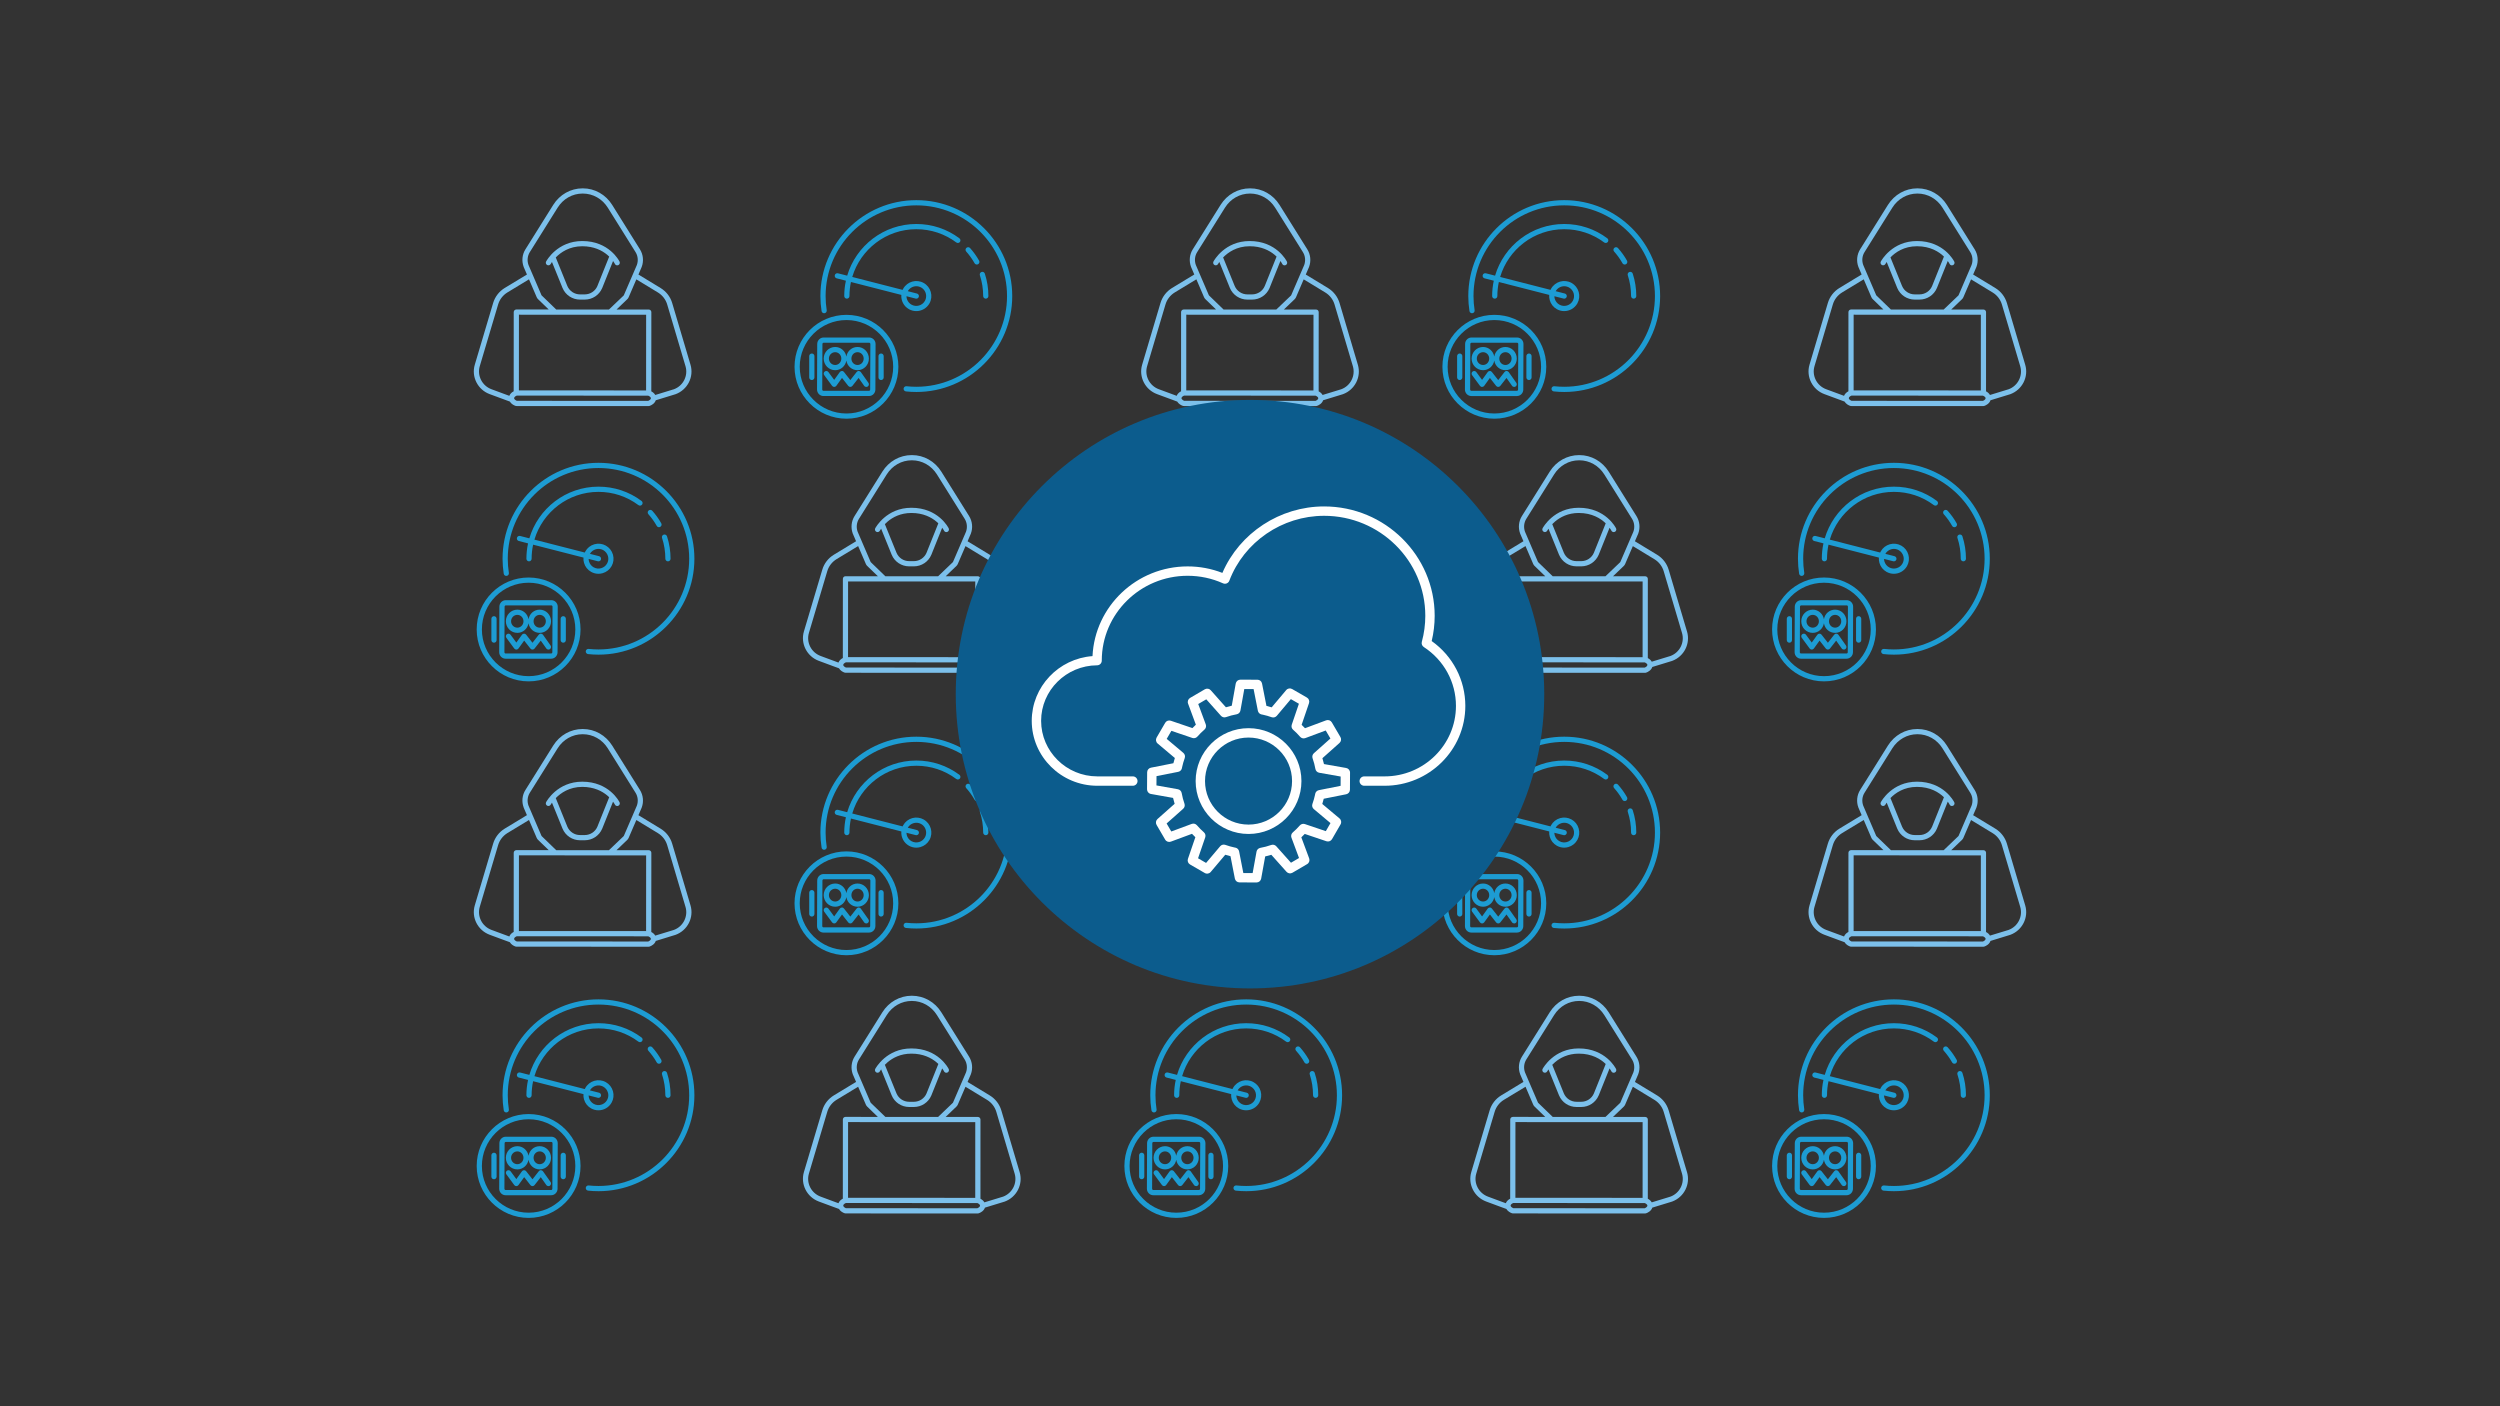 <svg viewBox="0 0 1200 675" xmlns="http://www.w3.org/2000/svg" id="a"><rect x="0" y="0" width="1200" height="675" fill="#333333" stroke="none"/><g><g><g><g><path fill="#7cc0eb" d="M938.047,385.086c-.2-.41-5.05-9.87-17.89-9.88h-.01c-11.95,0-17.14,9.43-17.35,9.83-.33,.61-.1,1.36,.51,1.69,.61,.33,1.36,.1,1.69-.51,.04-.07,.24-.42,.61-.96l5.06,12.46c0,.01,.01,.03,.01,.04,1.43,3.38,4.72,5.57,8.4,5.57h2.25c3.67,0,6.97-2.18,8.39-5.56,.01-.02,.02-.03,.02-.05l5.19-12.93c.56,.77,.84,1.32,.88,1.41,.22,.44,.66,.69,1.12,.69,.19,0,.38-.04,.56-.13,.62-.31,.87-1.06,.56-1.67Zm-10.62,11.69s0,.01-.01,.01c-.521,1.22-1.37,2.24-2.43,2.94-1.06,.7-2.33,1.1-3.66,1.1h-2.25c-1.34,0-2.6-.4-3.66-1.1-1.06-.7-1.92-1.72-2.43-2.94q-.01-.01-.01-.02l-5.56-13.7c2.35-2.42,6.479-5.36,12.729-5.36h.01c6.4,.01,10.53,2.64,12.93,4.97l-5.66,14.1Z"></path><path fill="#7cc0eb" d="M972.107,434.606l-8.79-29.64c-.89-2.99-2.85-5.54-5.53-7.19l-10.68-6.48,1.52-3.53c.02-.04,.06-.15,.07-.18,1.02-2.76,.7-5.89-.85-8.37l-13.33-21.33c-1.56-2.5-3.65-4.48-6.07-5.85-2.42-1.37-5.17-2.11-8.02-2.11-.02,0-.04,0-.06,.01-.02-.01-.05-.01-.07-.01-5.71,0-10.98,2.97-14.1,7.95l-13.34,21.32c-1.55,2.48-1.88,5.61-.84,8.42,0,.01,.03,.08,.04,.09l1.53,3.57-10.69,6.48c-2.68,1.64-4.64,4.19-5.53,7.18l-8.81,29.64c-1.72,5.79,1.41,11.99,7.15,14.11l6.74,2.5c1.55,.58,2.42,.9,2.94,1.07,.64,1.13,1.88,1.81,2.71,2.08,.1,.03,.21,.05,.31,.05l.35,.02,63.28,.02c.13,0,.26-.02,.39-.06,.97-.32,2.52-1.21,3-2.72l9.52-2.93c5.74-2.11,8.88-8.31,7.16-14.11Zm-77.13-54.09l13.34-21.32c1.33-2.12,3.11-3.81,5.17-4.97,2.05-1.17,4.39-1.8,6.81-1.8,.02,0,.05,0,.07-.01,.02,.01,.04,.01,.06,.01,4.84,0,9.32,2.54,11.97,6.78l13.33,21.33c1.15,1.83,1.38,4.14,.62,6.2l-6.23,14.48c-.02,.04-.05,.08-.1,.13l-7.05,6.74h-25.33l-6.98-6.76c-.03-.04-.06-.08-.09-.13l-6.22-14.49c-.75-2.05-.52-4.36,.63-6.19Zm38.5,30.07l17.33,.01-.01,36.33-61.06-.02,.01-36.33h17.39l26.34,.01Zm-46.24,36.74c-.82,.44-1.71,1.16-2.1,2.19-.44-.16-1.03-.38-1.8-.67l-6.77-2.5c-4.5-1.67-6.96-6.52-5.61-11.06l8.81-29.64c.71-2.39,2.29-4.44,4.44-5.76l10.38-6.29,3.68,8.58c.16,.36,.39,.7,.67,.96l5.12,4.94h-15.56c-.33,0-.65,.13-.88,.36-.24,.24-.37,.56-.37,.89l-.01,38Zm64.58,4.6l-62.98-.02h-.09c-.42-.17-1.31-.65-1.31-1.27,0-.6,.85-1.06,1.271-1.23l63.09,.02c.41,.17,1.29,.63,1.29,1.24,0,.6-.85,1.08-1.27,1.26Zm12.34-5.57l-8.98,2.74c-.44-.8-1.18-1.37-1.88-1.73l.01-38.02c0-.69-.56-1.25-1.25-1.25h-15.47l5.14-4.93c.3-.27,.54-.61,.69-.97l3.69-8.58,10.37,6.3c2.16,1.32,3.73,3.37,4.44,5.76l8.8,29.65c1.34,4.53-1.13,9.39-5.56,11.03Z"></path></g><g><path fill="#7cc0eb" d="M651.777,434.606l-8.79-29.64c-.89-2.99-2.85-5.54-5.53-7.19l-10.68-6.48,1.54-3.57c0-.02,.05-.12,.05-.14,1.02-2.76,.7-5.89-.85-8.37l-13.33-21.33c-1.55-2.5-3.65-4.48-6.07-5.85-2.42-1.37-5.16-2.11-8.02-2.11-.02,0-.04,0-.06,.01-.02-.01-.05-.01-.07-.01h-.01c-5.71,0-10.97,2.97-14.09,7.95l-13.34,21.32c-1.56,2.48-1.88,5.61-.84,8.42,0,.01,.03,.08,.04,.09l1.53,3.57-10.69,6.48c-2.68,1.64-4.64,4.19-5.53,7.18l-8.81,29.64c-1.73,5.79,1.41,11.99,7.15,14.11l6.77,2.51c1.54,.58,2.4,.89,2.91,1.06,.64,1.13,1.88,1.81,2.71,2.08,.1,.03,.21,.05,.31,.05l.35,.02,63.28,.02c.13,0,.26-.02,.39-.06,.97-.32,2.52-1.21,3-2.72l9.52-2.93c5.74-2.11,8.88-8.31,7.16-14.11Zm-77.13-54.09l13.34-21.32c2.65-4.24,7.13-6.77,11.97-6.77h.01c.02,0,.05,0,.07-.01,.02,.01,.04,.01,.06,.01,4.84,0,9.32,2.54,11.97,6.78l13.33,21.33c1.14,1.83,1.38,4.14,.62,6.2l-6.24,14.48c-.01,.05-.04,.08-.09,.13l-7.05,6.74h-25.33l-6.98-6.77c-.04-.03-.07-.07-.09-.12l-6.23-14.49c-.75-2.05-.51-4.36,.64-6.19Zm38.5,30.07l17.33,.01-.02,36.33-61.05-.02,.01-36.33h17.39l26.34,.01Zm-46.24,36.74c-.83,.44-1.71,1.16-2.1,2.19-.45-.16-1.03-.38-1.78-.66l-6.79-2.51c-4.5-1.67-6.97-6.52-5.62-11.06l8.82-29.64c.71-2.39,2.29-4.44,4.44-5.76l10.38-6.29,3.68,8.58c.16,.37,.39,.7,.67,.96l5.11,4.94h-15.55c-.33,0-.65,.13-.88,.36-.24,.24-.37,.56-.37,.89l-.01,38Zm64.57,4.6l-62.97-.02h-.09c-.42-.17-1.31-.65-1.31-1.27,0-.6,.85-1.06,1.27-1.23l63.09,.02c.34,.14,1.29,.6,1.29,1.24,0,.6-.86,1.08-1.28,1.26Zm12.34-5.57l-8.97,2.74c-.45-.8-1.19-1.37-1.89-1.73l.02-38.02c0-.69-.56-1.25-1.25-1.25h-15.47l5.14-4.93c.3-.27,.53-.61,.69-.97l3.69-8.58,10.37,6.3c2.16,1.32,3.73,3.37,4.44,5.76l8.8,29.65c1.34,4.53-1.13,9.39-5.57,11.03Z"></path><path fill="#7cc0eb" d="M617.717,385.086c-.2-.41-5.05-9.87-17.89-9.88h-.01c-11.96,0-17.14,9.43-17.35,9.83-.33,.61-.1,1.37,.51,1.69,.61,.33,1.37,.1,1.69-.51,.01-.02,.21-.38,.61-.95l5.06,12.45c0,.01,.01,.03,.01,.04,1.43,3.38,4.72,5.57,8.4,5.57h2.25c3.67,0,6.95-2.17,8.38-5.54,.01-.02,.02-.04,.03-.07l5.19-12.92c.56,.78,.84,1.32,.88,1.4,.22,.44,.66,.69,1.12,.69,.19,0,.38-.04,.56-.13,.62-.31,.87-1.06,.56-1.67Zm-10.61,11.67c-.01,.01-.01,.02-.02,.03-.51,1.22-1.37,2.24-2.43,2.94-1.06,.7-2.32,1.1-3.66,1.1h-2.25c-1.33,0-2.6-.4-3.66-1.1-1.06-.7-1.91-1.72-2.43-2.94q-.01-.01-.01-.02l-5.55-13.68c2.36-2.43,6.51-5.38,12.72-5.38h.01c5.63,0,9.49,2.04,11.98,4.12,.34,.28,.65,.57,.94,.85l-5.64,14.08Z"></path></g><g><path fill="#7cc0eb" d="M297.387,385.086c-.2-.41-5.05-9.87-17.89-9.88h-.01c-11.96,0-17.14,9.43-17.35,9.83-.33,.61-.1,1.37,.51,1.69,.61,.33,1.37,.1,1.69-.51,.01-.02,.21-.38,.61-.95l5.07,12.49c1.42,3.38,4.72,5.57,8.4,5.57h2.25c1.83,0,3.58-.55,5.04-1.52,1.46-.97,2.64-2.36,3.35-4.05,.01-.01,.01-.02,.02-.04l5.18-12.92c.57,.78,.85,1.32,.89,1.4,.22,.44,.66,.69,1.12,.69,.19,0,.38-.04,.55-.13,.62-.31,.88-1.06,.57-1.67Zm-10.63,11.69v.01c-.52,1.22-1.37,2.24-2.43,2.94-1.06,.7-2.33,1.1-3.66,1.1h-2.25c-2.67,0-5.06-1.59-6.1-4.05l-5.55-13.69c2.36-2.43,6.51-5.38,12.72-5.38h.01c5.62,0,9.49,2.04,11.98,4.12,.34,.28,.65,.57,.94,.85l-5.66,14.1Z"></path><path fill="#7cc0eb" d="M331.447,434.606l-8.8-29.64c-.88-2.99-2.84-5.54-5.53-7.19l-10.67-6.48,1.52-3.53c.01-.04,.06-.15,.07-.18,1.02-2.76,.7-5.89-.85-8.37l-13.33-21.33c-1.56-2.49-3.65-4.48-6.07-5.85-2.42-1.37-5.17-2.11-8.02-2.11-.02,0-.05,0-.07,.01-.02-.01-.05-.01-.07-.01-5.71,0-10.98,2.97-14.09,7.95l-13.34,21.32c-1.56,2.48-1.88,5.61-.84,8.41,0,.02,.03,.08,.03,.1l1.53,3.57-10.68,6.48c-2.68,1.64-4.64,4.19-5.53,7.18l-8.81,29.64c-1.73,5.79,1.41,11.99,7.14,14.11l6.75,2.5c1.55,.58,2.42,.9,2.93,1.07v.01c.65,1.12,1.88,1.8,2.72,2.07,.1,.03,.2,.05,.31,.05l.35,.02,63.28,.02c.13,0,.26-.02,.38-.06,.98-.32,2.53-1.21,3.01-2.72l9.52-2.93c5.74-2.11,8.88-8.31,7.16-14.11Zm-77.13-54.09l13.34-21.32c2.65-4.24,7.13-6.77,11.97-6.77h.01c.02,0,.05,0,.07-.01,.02,.01,.04,.01,.06,.01,4.84,0,9.32,2.54,11.97,6.78l13.33,21.33c1.14,1.83,1.38,4.14,.62,6.2l-6.24,14.48c-.01,.04-.04,.09-.09,.13l-7.05,6.74h-25.33l-6.98-6.76c-.04-.04-.07-.08-.09-.13l-6.23-14.5c-.75-2.03-.51-4.35,.64-6.18Zm38.5,30.07l17.33,.01-.02,36.33-61.06-.02,.02-36.33h17.39l26.34,.01Zm-46.25,36.74c-.82,.44-1.71,1.16-2.09,2.19-.45-.16-1.04-.38-1.81-.67l-6.76-2.5c-4.5-1.67-6.97-6.52-5.62-11.06l8.82-29.64c.71-2.39,2.29-4.44,4.43-5.76l10.38-6.29,3.69,8.58c.15,.36,.39,.7,.67,.96l5.11,4.94h-15.55c-.69,0-1.25,.56-1.25,1.25l-.02,38Zm65.86,3.34c0,.6-.86,1.08-1.28,1.26l-62.98-.02h-.09c-.4-.17-1.3-.65-1.3-1.27,0-.6,.85-1.06,1.26-1.23l63.1,.02c.41,.17,1.28,.62,1.29,1.23v.01Zm11.06-4.31l-8.97,2.74c-.45-.8-1.19-1.37-1.89-1.73l.02-38.02c0-.69-.56-1.25-1.25-1.25h-15.47l5.14-4.93c.3-.27,.53-.61,.68-.97l3.7-8.58,10.37,6.3c2.15,1.32,3.73,3.37,4.44,5.76l8.79,29.65c1.35,4.53-1.12,9.39-5.56,11.03Z"></path></g></g><g><g><path fill="#7cc0eb" d="M775.708,513.116c-.1-.2-1.36-2.67-4.21-5.09-2.84-2.41-7.26-4.78-13.69-4.78-11.96,0-17.14,9.42-17.36,9.83-.32,.6-.09,1.36,.52,1.69,.6,.32,1.36,.09,1.69-.51,.04-.07,.24-.42,.61-.95l5.05,12.45c.01,.01,.01,.02,.01,.02l.01,.01c1.42,3.39,4.72,5.57,8.39,5.57h2.26c3.67,0,6.96-2.18,8.39-5.56,.01-.01,.01-.03,.02-.04l5.19-12.92c.56,.77,.84,1.31,.88,1.4,.22,.43,.66,.69,1.12,.69,.18,0,.37-.04,.55-.13,.62-.31,.87-1.06,.57-1.68Zm-10.63,11.7v.01c-1.04,2.45-3.43,4.03-6.09,4.03h-2.26c-1.33,0-2.59-.39-3.65-1.1-1.06-.7-1.92-1.71-2.44-2.94v-.01l-5.56-13.7c.39-.41,.83-.82,1.32-1.24,2.46-2.08,6.2-4.12,11.41-4.12,6.39,0,10.52,2.63,12.93,4.97l-5.66,14.1Z"></path><path fill="#7cc0eb" d="M809.767,562.646l-8.8-29.64c-.88-2.99-2.84-5.54-5.53-7.19l-10.68-6.48,1.52-3.53c.02-.03,.07-.15,.08-.19,1.02-2.76,.7-5.89-.85-8.37l-13.33-21.33c-1.56-2.49-3.65-4.48-6.07-5.84-2.42-1.37-5.17-2.11-8.03-2.12-.02,0-.04,0-.06,.01-.02-.01-.04-.01-.06-.01h-.01c-5.71,0-10.98,2.97-14.09,7.95l-13.35,21.32c-1.55,2.48-1.87,5.61-.85,8.37,0,.02,.04,.12,.05,.14l1.54,3.58-10.69,6.48c-2.68,1.64-4.65,4.19-5.53,7.17l-8.82,29.64c-1.72,5.8,1.42,12,7.15,14.12l6.77,2.51c1.54,.58,2.4,.89,2.91,1.06,.65,1.12,1.89,1.8,2.72,2.07,.1,.03,.2,.05,.31,.06l.35,.02,63.28,.01c.13,0,.26-.02,.38-.06,.99-.32,2.54-1.21,3.02-2.73l9.51-2.91c5.73-2.12,8.88-8.31,7.16-14.11Zm-77.14-54.09l13.35-21.32c2.65-4.24,7.13-6.78,11.97-6.78h.01c.02,0,.04,0,.06-.01,.02,.01,.04,.01,.06,.01,4.85,.01,9.33,2.54,11.98,6.79l13.33,21.33c1.14,1.83,1.38,4.14,.62,6.2l-6.24,14.48c-.02,.04-.05,.08-.09,.13l-7.05,6.74-25.32-.01-6.99-6.76c-.04-.03-.07-.07-.09-.12l-6.23-14.5c-.75-2.04-.51-4.35,.63-6.18Zm38.5,30.07l17.33,.01-.01,36.33-61.06-.02,.02-36.34,17.37,.01h.04l26.31,.01Zm-46.24,36.74c-.82,.43-1.71,1.15-2.1,2.18-.45-.15-1.03-.37-1.78-.65l-6.78-2.52c-4.5-1.66-6.97-6.52-5.62-11.05l8.82-29.64c.71-2.4,2.28-4.44,4.43-5.76l10.39-6.29,3.68,8.57c.15,.37,.39,.71,.67,.96l5.11,4.95-15.55-.01c-.33,0-.65,.14-.89,.37-.23,.23-.36,.55-.36,.88l-.02,38.01Zm64.58,4.59l-62.98-.01h-.09c-.36-.16-1.09-.54-1.27-1.06-.01-.02-.01-.04-.02-.06-.01-.05-.02-.11-.02-.16,0-.6,.86-1.05,1.27-1.22l63.1,.02c.41,.16,1.29,.63,1.29,1.24,0,.6-.86,1.07-1.28,1.25Zm12.34-5.57l-8.97,2.75c-.45-.8-1.19-1.38-1.89-1.74l.01-38.01c0-.69-.561-1.25-1.25-1.25l-15.47-.01,5.15-4.92c.29-.28,.53-.62,.68-.97l3.7-8.59,10.37,6.3c2.15,1.32,3.73,3.37,4.44,5.77l8.79,29.64c1.35,4.54-1.12,9.39-5.56,11.03Z"></path></g><g><path fill="#7cc0eb" d="M455.377,513.116c-.2-.4-5.05-9.87-17.9-9.87h-.01c-11.95,0-17.13,9.42-17.35,9.83-.32,.6-.09,1.36,.51,1.69,.61,.32,1.37,.09,1.7-.51,.03-.07,.23-.42,.61-.96l5.07,12.49c1.42,3.39,4.72,5.57,8.39,5.57h2.26c3.66,0,6.95-2.17,8.38-5.53,.01-.03,.02-.05,.03-.07l5.18-12.92c.57,.77,.85,1.32,.89,1.4,.22,.43,.66,.69,1.12,.69,.18,0,.37-.04,.55-.13,.62-.31,.87-1.06,.57-1.68Zm-10.62,11.67c0,.02-.01,.03-.01,.04-1.04,2.45-3.43,4.03-6.09,4.03h-2.26c-2.67,0-5.06-1.58-6.09-4.04l-5.57-13.71c.39-.41,.83-.82,1.32-1.24,2.46-2.08,6.2-4.12,11.42-4.12,5.62,0,9.5,2.04,11.98,4.11,.34,.29,.66,.57,.95,.85l-5.65,14.08Z"></path><path fill="#7cc0eb" d="M489.437,562.646l-8.8-29.64c-.88-2.99-2.84-5.54-5.53-7.19l-10.68-6.48,1.54-3.57c.01-.02,.05-.12,.06-.15,1.02-2.76,.7-5.88-.85-8.37l-13.33-21.33c-1.55-2.49-3.65-4.48-6.07-5.84-2.42-1.37-5.17-2.11-8.03-2.12-.02,0-.04,0-.06,.01-.02-.01-.05-.01-.07-.01-5.71,0-10.98,2.97-14.09,7.95l-13.35,21.32c-1.55,2.48-1.87,5.61-.86,8.37,.01,.03,.05,.12,.06,.14l1.54,3.58-10.69,6.48c-2.68,1.64-4.65,4.19-5.53,7.17l-8.82,29.64c-1.72,5.8,1.42,12,7.15,14.12l6.77,2.51c1.53,.58,2.4,.89,2.91,1.06,.65,1.12,1.89,1.8,2.72,2.07,.1,.03,.2,.05,.31,.06l.35,.02,63.28,.01c.13,0,.26-.02,.38-.06,.99-.32,2.54-1.21,3.02-2.73l9.51-2.91c5.73-2.12,8.88-8.31,7.16-14.11Zm-77.14-54.09l13.34-21.32c1.33-2.12,3.12-3.81,5.17-4.98,2.06-1.17,4.39-1.8,6.81-1.8,.02,0,.05,0,.07-.01,.02,.01,.04,.01,.06,.01,4.85,.01,9.32,2.54,11.98,6.79l13.33,21.33c1.14,1.83,1.37,4.14,.62,6.2l-6.24,14.48c-.02,.04-.05,.08-.1,.13l-7.04,6.74-25.32-.01-6.99-6.76c-.04-.03-.07-.07-.09-.12l-6.23-14.5c-.75-2.04-.51-4.35,.63-6.18Zm38.5,30.07l17.33,.01-.01,36.33-61.06-.02,.02-36.34,17.37,.01h.04l26.31,.01Zm-56.9,35.75c-4.5-1.66-6.97-6.52-5.62-11.05l8.81-29.64c.71-2.4,2.29-4.44,4.44-5.76l10.38-6.29,3.69,8.57c.15,.36,.38,.7,.66,.96l5.11,4.95-15.54-.01c-.34,0-.65,.14-.89,.37-.23,.23-.36,.55-.36,.88l-.02,38.01c-.82,.43-1.71,1.15-2.1,2.18-.45-.15-1.03-.37-1.78-.65l-6.78-2.52Zm75.24,5.58l-62.98-.01h-.09c-.41-.18-1.31-.66-1.31-1.28,0-.59,.86-1.05,1.27-1.22l63.1,.02c.41,.16,1.29,.63,1.29,1.24,0,.6-.86,1.07-1.28,1.25Zm12.34-5.57l-8.97,2.75c-.45-.8-1.19-1.38-1.89-1.74l.01-38.01c0-.69-.56-1.25-1.25-1.25l-15.47-.01,5.15-4.93c.3-.27,.53-.61,.68-.96l3.7-8.59,10.37,6.3c2.15,1.32,3.73,3.37,4.44,5.77l8.79,29.64c1.35,4.54-1.13,9.39-5.56,11.03Z"></path></g></g></g><g><g><g><g><path fill="#1d9cd3" d="M771.497,114.376c-6.01-4.49-13.16-6.86-20.68-6.86-15.67,0-28.95,10.48-33.18,24.8l-4.42-1.13c-.68-.17-1.36,.23-1.53,.9-.17,.67,.24,1.35,.9,1.52l4.43,1.13c-.52,2.37-.79,4.84-.79,7.37,0,.69,.56,1.25,1.25,1.25s1.25-.56,1.25-1.25c0-2.31,.25-4.57,.71-6.75l24.18,6.2c-.06,.84,.02,1.69,.26,2.52,.52,1.86,1.74,3.4,3.42,4.34,1.11,.62,2.32,.91,3.51,.91,2.53,0,5-1.33,6.32-3.69,.94-1.69,1.17-3.64,.64-5.49-.52-1.86-1.74-3.4-3.42-4.34-3.48-1.94-7.89-.69-9.83,2.78-.1,.18-.19,.36-.27,.55l-24.18-6.2c3.95-13.24,16.25-22.92,30.75-22.92,6.98,0,13.61,2.2,19.19,6.36,.55,.41,1.33,.3,1.75-.25,.41-.56,.3-1.34-.26-1.75Zm-20.67,23.01c.78,0,1.57,.2,2.3,.6,1.1,.62,1.89,1.62,2.24,2.84,.34,1.21,.19,2.49-.42,3.59-1.27,2.27-4.16,3.09-6.43,1.82-1.1-.62-1.9-1.63-2.24-2.84-.11-.39-.17-.81-.18-1.21l4.41,1.13c.11,.03,.21,.04,.31,.04,.56,0,1.07-.37,1.21-.94,.18-.66-.23-1.35-.9-1.52l-4.4-1.13c.87-1.52,2.47-2.38,4.1-2.38Z"></path><path fill="#1d9cd3" d="M780.958,125.106c-1.22-2.15-2.68-4.19-4.33-6.04-.46-.51-1.25-.55-1.76-.09-.52,.46-.56,1.25-.1,1.76,1.53,1.72,2.88,3.6,4.01,5.6,.23,.41,.66,.64,1.09,.64,.21,0,.42-.06,.62-.17,.6-.34,.81-1.1,.47-1.7Zm2.75,6.23c-.22-.66-.92-1.01-1.58-.8-.65,.22-1.01,.92-.8,1.58,1.06,3.22,1.59,6.58,1.59,9.99,0,.69,.56,1.25,1.25,1.25s1.25-.56,1.25-1.25c0-3.68-.58-7.3-1.71-10.77Z"></path></g><path fill="#1d9cd3" d="M717.288,200.976c-13.744,0-24.926-11.182-24.926-24.926s11.182-24.925,24.926-24.925,24.926,11.182,24.926,24.925-11.182,24.926-24.926,24.926Zm0-47.351c-12.365,0-22.426,10.06-22.426,22.425s10.061,22.426,22.426,22.426,22.426-10.06,22.426-22.426-10.061-22.425-22.426-22.425Z"></path><path fill="#1d9cd3" d="M750.821,188.151c-1.667,0-3.348-.09-4.994-.268-.687-.074-1.183-.69-1.109-1.377,.073-.686,.696-1.184,1.377-1.108,1.559,.168,3.148,.253,4.727,.253,24.009,0,43.541-19.533,43.541-43.542s-19.532-43.541-43.541-43.541-43.542,19.532-43.542,43.541c0,2.277,.178,4.566,.529,6.806,.106,.682-.359,1.321-1.042,1.428-.683,.105-1.321-.359-1.429-1.042-.37-2.367-.559-4.787-.559-7.193,0-25.387,20.654-46.041,46.042-46.041s46.041,20.654,46.041,46.041-20.654,46.042-46.041,46.042Z"></path><g><g><g><path fill="#1d9cd3" d="M722.612,177.694c-2.734,0-4.938-1.965-5.367-4.621-.442,2.621-2.68,4.621-5.364,4.621-3.041,0-5.515-2.5-5.515-5.573s2.474-5.573,5.515-5.573c2.685,0,4.922,2,5.364,4.621,.429-2.656,2.633-4.621,5.367-4.621,3.002,0,5.443,2.5,5.443,5.573s-2.441,5.573-5.443,5.573Zm0-8.646c-1.65,0-2.943,1.35-2.943,3.073s1.293,3.073,2.943,3.073c1.623,0,2.943-1.378,2.943-3.073s-1.32-3.073-2.943-3.073Zm-10.731,0c-1.662,0-3.015,1.378-3.015,3.073s1.353,3.073,3.015,3.073c1.623,0,2.943-1.378,2.943-3.073s-1.32-3.073-2.943-3.073Z"></path><path fill="#1d9cd3" d="M728.11,190.098h-21.871c-1.692,0-3.069-1.406-3.069-3.134l.085-21.832c0-1.723,1.377-3.129,3.069-3.129h21.871c1.692,0,3.069,1.406,3.069,3.134l-.085,21.832c0,1.723-1.377,3.129-3.069,3.129Zm-21.786-25.595c-.309,0-.569,.291-.569,.634l-.085,21.832c0,.339,.261,.629,.569,.629h21.871c.309,0,.569-.291,.569-.634l.085-21.832c0-.339-.261-.629-.569-.629h-21.871Z"></path></g><path fill="#1d9cd3" d="M726.806,185.72c-.393,0-.778-.184-1.021-.529l-2.666-3.773-2.99,3.822c-.236,.303-.6,.48-.984,.48h0c-.384,0-.747-.177-.984-.479l-3.005-3.836-2.737,3.796c-.233,.324-.607,.517-1.008,.519-.368,.027-.775-.188-1.013-.509l-3.788-5.146c-.409-.556-.29-1.338,.266-1.748,.557-.408,1.339-.291,1.748,.266l2.771,3.764,2.706-3.753c.229-.319,.596-.511,.988-.519,.434-.025,.768,.169,1.01,.479l3.046,3.889,3.042-3.888c.244-.311,.613-.509,1.015-.479,.396,.009,.763,.206,.99,.528l3.636,5.146c.398,.563,.265,1.344-.299,1.742-.22,.155-.472,.229-.721,.229Z"></path></g><path fill="#1d9cd3" d="M733.91,182.419c-.69,0-1.25-.56-1.25-1.25v-10.238c0-.69,.56-1.25,1.25-1.25s1.25,.56,1.25,1.25v10.238c0,.69-.56,1.25-1.25,1.25Z"></path><path fill="#1d9cd3" d="M700.666,182.419c-.69,0-1.25-.56-1.25-1.25v-10.238c0-.69,.56-1.25,1.25-1.25s1.25,.56,1.25,1.25v10.238c0,.69-.56,1.25-1.25,1.25Z"></path></g></g><g><g><path fill="#1d9cd3" d="M460.507,114.376c-6.01-4.49-13.16-6.86-20.68-6.86-15.67,0-28.95,10.48-33.18,24.8l-4.42-1.13c-.68-.17-1.35,.23-1.53,.9-.17,.67,.24,1.35,.9,1.52l4.43,1.13c-.52,2.37-.79,4.84-.79,7.37,0,.69,.56,1.25,1.25,1.25s1.25-.56,1.25-1.25c0-2.31,.25-4.57,.71-6.75l24.19,6.2c-.21,2.72,1.14,5.45,3.67,6.86,1.11,.62,2.32,.91,3.51,.91,1.26,0,2.52-.33,3.61-.96,1.1-.63,2.05-1.55,2.71-2.73,1.94-3.48,.69-7.89-2.79-9.83-3.47-1.94-7.88-.69-9.82,2.78-.1,.18-.19,.36-.27,.55l-24.18-6.2c3.95-13.24,16.25-22.92,30.75-22.92,6.98,0,13.61,2.2,19.19,6.36,.55,.41,1.33,.3,1.75-.25,.41-.56,.29-1.34-.26-1.75Zm-20.37,26.52l-4.4-1.13c.87-1.52,2.46-2.38,4.1-2.38,.78,0,1.57,.2,2.3,.6,1.55,.86,2.41,2.47,2.41,4.13,0,.78-.19,1.57-.59,2.3-1.27,2.27-4.16,3.09-6.43,1.82-1.51-.84-2.39-2.42-2.42-4.05l4.41,1.13c.11,.03,.21,.04,.32,.04,.55,0,1.06-.37,1.21-.94,.17-.66-.24-1.35-.91-1.52Z"></path><path fill="#1d9cd3" d="M472.717,131.336c-.22-.66-.92-1.01-1.58-.8-.65,.22-1.01,.92-.8,1.58,1.06,3.22,1.59,6.58,1.59,9.99,0,.69,.56,1.25,1.25,1.25s1.25-.56,1.25-1.25c0-3.68-.58-7.3-1.71-10.77Zm-2.75-6.23c-1.22-2.15-2.67-4.19-4.33-6.04-.46-.51-1.25-.55-1.76-.09-.52,.46-.56,1.25-.1,1.76,1.53,1.72,2.88,3.6,4.01,5.6,.23,.41,.66,.64,1.09,.64,.21,0,.42-.06,.62-.17,.6-.34,.81-1.1,.47-1.7Z"></path></g><path fill="#1d9cd3" d="M406.297,151.126c-13.74,0-24.92,11.18-24.92,24.92s11.18,24.93,24.92,24.93,24.93-11.18,24.93-24.93-11.19-24.92-24.93-24.92Zm0,47.35c-12.36,0-22.42-10.06-22.42-22.43s10.06-22.42,22.42-22.42,22.43,10.06,22.43,22.42-10.06,22.43-22.43,22.43Z"></path><path fill="#1d9cd3" d="M439.832,188.151c-1.668,0-3.349-.09-4.994-.268-.687-.074-1.184-.69-1.109-1.377,.074-.686,.703-1.184,1.377-1.108,1.558,.168,3.147,.253,4.727,.253,24.009,0,43.541-19.533,43.541-43.542s-19.532-43.541-43.541-43.541-43.542,19.532-43.542,43.541c0,2.283,.178,4.573,.528,6.806,.107,.682-.358,1.321-1.04,1.429-.693,.105-1.322-.358-1.429-1.041-.371-2.361-.56-4.781-.56-7.193,0-25.387,20.654-46.041,46.042-46.041s46.041,20.654,46.041,46.041-20.654,46.042-46.041,46.042Z"></path><g><g><g><path fill="#1d9cd3" d="M417.207,162.006h-21.87c-1.7,0-3.07,1.4-3.07,3.13l-.09,21.83c0,1.73,1.38,3.13,3.07,3.13h21.87c1.7,0,3.07-1.4,3.07-3.13l.09-21.83c0-1.73-1.38-3.13-3.07-3.13Zm.48,24.96c0,.34-.26,.63-.57,.63h-21.87c-.31,0-.57-.29-.57-.63l.09-21.83c0-.34,.26-.63,.57-.63h21.87c.31,0,.57,.29,.57,.63l-.09,21.83Z"></path><path fill="#1d9cd3" d="M411.627,166.546c-2.74,0-4.95,1.97-5.37,4.63-.44-2.63-2.68-4.63-5.37-4.63-3.04,0-5.51,2.5-5.51,5.58s2.47,5.57,5.51,5.57c2.69,0,4.93-2,5.37-4.63,.42,2.66,2.63,4.63,5.37,4.63,3,0,5.44-2.5,5.44-5.57s-2.44-5.58-5.44-5.58Zm-10.74,8.65c-1.66,0-3.01-1.38-3.01-3.07,0-1.7,1.35-3.08,3.01-3.08,1.63,0,2.95,1.38,2.95,3.08,0,1.69-1.32,3.07-2.95,3.07Zm10.74,0c-1.66,0-2.95-1.35-2.95-3.07,0-1.73,1.29-3.08,2.95-3.08,1.62,0,2.94,1.38,2.94,3.08,0,1.69-1.32,3.07-2.94,3.07Z"></path></g><path fill="#1d9cd3" d="M415.817,185.72c-.392,0-.778-.184-1.021-.528l-2.667-3.773-2.989,3.822c-.236,.303-.6,.48-.983,.48h0c-.384,0-.747-.177-.983-.479l-3.007-3.837-2.737,3.797c-.233,.324-.607,.517-1.008,.519h-.006c-.397,0-.771-.189-1.007-.509l-3.787-5.146c-.409-.556-.29-1.338,.266-1.748,.558-.41,1.338-.29,1.748,.266l2.77,3.763,2.706-3.753c.229-.319,.596-.511,.988-.519,.443-.025,.768,.169,1.01,.479l3.047,3.889,3.041-3.888c.243-.311,.617-.509,1.015-.479,.396,.009,.763,.205,.99,.528l3.637,5.146c.398,.564,.265,1.344-.299,1.743-.22,.155-.472,.229-.721,.229Z"></path></g><path fill="#1d9cd3" d="M422.92,182.419c-.69,0-1.25-.56-1.25-1.25v-10.238c0-.69,.56-1.25,1.25-1.25s1.25,.56,1.25,1.25v10.238c0,.69-.56,1.25-1.25,1.25Z"></path><path fill="#1d9cd3" d="M389.675,182.419c-.69,0-1.25-.56-1.25-1.25v-10.238c0-.69,.56-1.25,1.25-1.25s1.25,.56,1.25,1.25v10.238c0,.69-.56,1.25-1.25,1.25Z"></path></g></g></g><g><g><g><path fill="#1d9cd3" d="M929.737,240.456c-6-4.49-13.15-6.86-20.67-6.86-15.68,0-28.95,10.48-33.19,24.8l-4.42-1.13c-.68-.17-1.35,.23-1.521,.9-.18,.67,.23,1.35,.9,1.52l4.42,1.13c-.52,2.38-.79,4.85-.79,7.38,0,.69,.56,1.25,1.25,1.25s1.25-.56,1.25-1.25c0-2.32,.25-4.58,.71-6.76l24.18,6.2c-.06,.84,.02,1.69,.26,2.52,.52,1.86,1.74,3.4,3.42,4.34,1.12,.62,2.32,.92,3.51,.92,1.27,0,2.52-.33,3.62-.97,1.09-.62,2.04-1.55,2.7-2.73,.94-1.69,1.17-3.64,.64-5.49-.52-1.86-1.74-3.4-3.42-4.34-1.69-.94-3.64-1.17-5.49-.64-1.86,.52-3.4,1.74-4.34,3.42-.1,.18-.19,.36-.27,.55l-24.18-6.2c3.96-13.24,16.25-22.92,30.76-22.92,6.97,0,13.61,2.2,19.18,6.36,.55,.41,1.33,.3,1.75-.25,.41-.56,.3-1.34-.26-1.75Zm-20.36,26.52l-4.41-1.13c.62-1.08,1.62-1.85,2.81-2.2,.43-.12,.86-.18,1.29-.18,.8,0,1.58,.21,2.3,.6,1.1,.62,1.89,1.63,2.24,2.84,.12,.42,.18,.86,.18,1.29,0,.8-.2,1.59-.6,2.3-1.27,2.27-4.16,3.08-6.43,1.82-1.1-.62-1.89-1.63-2.24-2.84-.11-.39-.17-.8-.18-1.2l4.42,1.13c.1,.02,.2,.04,.31,.04,.55,0,1.06-.38,1.21-.94,.17-.67-.24-1.35-.9-1.53Z"></path><path fill="#1d9cd3" d="M941.947,257.416c-.21-.65-.92-1.01-1.58-.8-.65,.22-1.01,.92-.8,1.58,1.06,3.22,1.59,6.58,1.59,10,0,.69,.56,1.25,1.25,1.25s1.25-.56,1.25-1.25c0-3.68-.57-7.31-1.71-10.78Zm-2.75-6.23c-1.22-2.15-2.67-4.18-4.33-6.03-.46-.52-1.25-.56-1.76-.1-.52,.46-.56,1.25-.1,1.76,1.53,1.72,2.88,3.6,4.01,5.6,.23,.41,.66,.64,1.09,.64,.21,0,.42-.05,.62-.17,.6-.33,.81-1.1,.47-1.7Z"></path></g><path fill="#1d9cd3" d="M875.53,327.057c-13.744,0-24.926-11.182-24.926-24.926s11.182-24.925,24.926-24.925,24.925,11.182,24.925,24.925-11.182,24.926-24.925,24.926Zm0-47.351c-12.365,0-22.426,10.06-22.426,22.425s10.061,22.426,22.426,22.426,22.425-10.06,22.425-22.426-10.06-22.425-22.425-22.425Z"></path><path fill="#1d9cd3" d="M909.063,314.233c-1.667,0-3.348-.09-4.994-.268-.687-.074-1.183-.69-1.109-1.377s.695-1.188,1.377-1.108c1.559,.168,3.148,.253,4.727,.253,24.009,0,43.541-19.533,43.541-43.542s-19.532-43.542-43.541-43.542-43.542,19.533-43.542,43.542c0,2.277,.178,4.566,.529,6.806,.106,.682-.359,1.321-1.042,1.428-.679,.105-1.321-.359-1.429-1.042-.37-2.366-.559-4.786-.559-7.192,0-25.387,20.654-46.042,46.042-46.042s46.041,20.654,46.041,46.042-20.654,46.042-46.041,46.042Z"></path><g><g><g><path fill="#1d9cd3" d="M880.854,303.776c-2.734,0-4.938-1.965-5.367-4.621-.442,2.621-2.68,4.621-5.364,4.621-3.041,0-5.515-2.5-5.515-5.573s2.474-5.573,5.515-5.573c2.685,0,4.922,2,5.364,4.621,.429-2.656,2.633-4.621,5.367-4.621,3.002,0,5.443,2.5,5.443,5.573s-2.441,5.573-5.443,5.573Zm0-8.646c-1.65,0-2.943,1.35-2.943,3.073s1.293,3.073,2.943,3.073c1.623,0,2.943-1.378,2.943-3.073s-1.32-3.073-2.943-3.073Zm-10.731,0c-1.662,0-3.015,1.378-3.015,3.073s1.353,3.073,3.015,3.073c1.623,0,2.943-1.378,2.943-3.073s-1.32-3.073-2.943-3.073Z"></path><path fill="#1d9cd3" d="M886.352,316.179h-21.871c-1.692,0-3.069-1.406-3.069-3.134l.085-21.832c0-1.723,1.377-3.129,3.069-3.129h21.871c1.692,0,3.069,1.406,3.069,3.134l-.085,21.832c0,1.723-1.377,3.129-3.069,3.129Zm-21.786-25.595c-.309,0-.569,.291-.569,.634l-.085,21.832c0,.339,.261,.629,.569,.629h21.871c.309,0,.569-.291,.569-.634l.085-21.832c0-.339-.261-.629-.569-.629h-21.871Z"></path></g><path fill="#1d9cd3" d="M885.048,311.801c-.393,0-.778-.184-1.021-.529l-2.666-3.773-2.99,3.822c-.236,.303-.6,.48-.984,.48h0c-.384,0-.747-.177-.984-.479l-3.005-3.836-2.737,3.796c-.233,.324-.607,.517-1.008,.519h-.006c-.397,0-.771-.189-1.007-.509l-3.788-5.146c-.409-.556-.29-1.338,.266-1.748,.557-.408,1.338-.29,1.748,.266l2.771,3.764,2.706-3.753c.229-.319,.596-.511,.988-.519,.009,0,.018,0,.025,0,.384,0,.747,.176,.984,.479l3.046,3.889,3.042-3.888c.243-.311,.62-.495,1.015-.479,.396,.009,.763,.206,.99,.528l3.636,5.146c.398,.563,.265,1.344-.299,1.742-.22,.155-.472,.229-.721,.229Z"></path></g><path fill="#1d9cd3" d="M892.152,308.5c-.69,0-1.25-.56-1.25-1.25v-10.238c0-.69,.56-1.25,1.25-1.25s1.25,.56,1.25,1.25v10.238c0,.69-.56,1.25-1.25,1.25Z"></path><path fill="#1d9cd3" d="M858.908,308.5c-.69,0-1.25-.56-1.25-1.25v-10.238c0-.69,.56-1.25,1.25-1.25s1.25,.56,1.25,1.25v10.238c0,.69-.56,1.25-1.25,1.25Z"></path></g></g><g><g><path fill="#1d9cd3" d="M618.847,240.456c-6.01-4.49-13.16-6.86-20.68-6.86-15.68,0-28.95,10.48-33.19,24.8l-4.42-1.13c-.68-.17-1.35,.23-1.52,.9-.17,.67,.23,1.35,.9,1.52l4.42,1.13c-.52,2.38-.79,4.85-.79,7.38,0,.69,.56,1.25,1.25,1.25s1.25-.56,1.25-1.25c0-2.32,.25-4.58,.71-6.76l24.18,6.2c-.06,.84,.02,1.69,.26,2.52,.53,1.86,1.74,3.4,3.43,4.34,1.11,.62,2.32,.92,3.51,.92,1.26,0,2.51-.33,3.61-.97,1.09-.62,2.04-1.55,2.7-2.73,.94-1.69,1.17-3.64,.65-5.49-.53-1.86-1.75-3.4-3.43-4.34-1.68-.94-3.63-1.17-5.49-.64-1.85,.52-3.4,1.74-4.34,3.42-.1,.18-.19,.36-.27,.55l-24.18-6.2c3.96-13.24,16.25-22.92,30.76-22.92,6.97,0,13.61,2.2,19.18,6.36,.55,.41,1.34,.3,1.75-.25,.41-.56,.3-1.34-.25-1.75Zm-20.37,26.52l-4.41-1.13c.62-1.08,1.62-1.85,2.81-2.2,.43-.12,.86-.18,1.3-.18,.79,0,1.58,.21,2.29,.6,1.1,.62,1.9,1.63,2.24,2.84,.12,.42,.18,.86,.18,1.29,0,.8-.2,1.59-.6,2.3-1.27,2.27-4.15,3.08-6.42,1.82-1.11-.62-1.9-1.63-2.24-2.84-.11-.4-.18-.79-.19-1.2l4.42,1.13c.1,.02,.21,.04,.31,.04,.56,0,1.06-.38,1.21-.94,.17-.67-.23-1.35-.9-1.53Z"></path><path fill="#1d9cd3" d="M628.297,251.186c-1.21-2.15-2.67-4.18-4.32-6.03-.47-.52-1.26-.56-1.77-.1-.51,.46-.56,1.25-.1,1.76,1.54,1.72,2.89,3.6,4.02,5.6,.23,.41,.65,.64,1.09,.64,.21,0,.42-.05,.61-.17,.6-.33,.81-1.1,.47-1.7Zm2.75,6.23c-.21-.65-.92-1.01-1.57-.8-.66,.22-1.02,.92-.8,1.58,1.05,3.21,1.58,6.58,1.58,10,0,.69,.56,1.25,1.25,1.25s1.25-.56,1.25-1.25c0-3.69-.57-7.31-1.71-10.78Z"></path></g><path fill="#1d9cd3" d="M564.632,327.057c-13.744,0-24.926-11.182-24.926-24.926s11.182-24.925,24.926-24.925,24.926,11.182,24.926,24.925-11.182,24.926-24.926,24.926Zm0-47.351c-12.365,0-22.426,10.06-22.426,22.425s10.061,22.426,22.426,22.426,22.426-10.06,22.426-22.426-10.061-22.425-22.426-22.425Z"></path><path fill="#1d9cd3" d="M598.166,314.233c-1.667,0-3.348-.09-4.994-.268-.687-.074-1.183-.69-1.109-1.377,.074-.687,.698-1.188,1.377-1.108,1.559,.168,3.148,.253,4.727,.253,24.009,0,43.541-19.533,43.541-43.542s-19.532-43.542-43.541-43.542-43.541,19.533-43.541,43.542c0,2.281,.178,4.571,.528,6.806,.106,.682-.359,1.321-1.042,1.428-.679,.105-1.321-.359-1.429-1.042-.37-2.362-.558-4.782-.558-7.192,0-25.387,20.654-46.042,46.041-46.042s46.041,20.654,46.041,46.042-20.654,46.042-46.041,46.042Z"></path><g><g><g><path fill="#1d9cd3" d="M569.957,303.776c-2.734,0-4.938-1.965-5.367-4.621-.442,2.621-2.68,4.621-5.364,4.621-3.041,0-5.515-2.5-5.515-5.573s2.474-5.573,5.515-5.573c2.685,0,4.922,2,5.364,4.621,.429-2.656,2.633-4.621,5.367-4.621,3.002,0,5.443,2.5,5.443,5.573s-2.441,5.573-5.443,5.573Zm0-8.646c-1.65,0-2.943,1.35-2.943,3.073s1.293,3.073,2.943,3.073c1.623,0,2.943-1.378,2.943-3.073s-1.32-3.073-2.943-3.073Zm-10.731,0c-1.662,0-3.015,1.378-3.015,3.073s1.353,3.073,3.015,3.073c1.623,0,2.943-1.378,2.943-3.073s-1.32-3.073-2.943-3.073Z"></path><path fill="#1d9cd3" d="M575.455,316.179h-21.871c-1.692,0-3.069-1.406-3.069-3.134l.086-21.832c0-1.723,1.377-3.129,3.069-3.129h21.871c1.692,0,3.069,1.406,3.069,3.134l-.086,21.832c0,1.723-1.377,3.129-3.069,3.129Zm-21.785-25.595c-.309,0-.569,.291-.569,.634l-.086,21.832c0,.339,.261,.629,.569,.629h21.871c.309,0,.569-.291,.569-.634l.086-21.832c0-.339-.261-.629-.569-.629h-21.871Z"></path></g><path fill="#1d9cd3" d="M574.151,311.801c-.393,0-.778-.184-1.021-.529l-2.666-3.773-2.99,3.822c-.236,.303-.6,.48-.984,.48h0c-.384,0-.747-.177-.984-.479l-3.005-3.836-2.737,3.796c-.233,.324-.607,.517-1.008,.519h-.006c-.397,0-.771-.189-1.007-.509l-3.788-5.146c-.409-.556-.29-1.338,.266-1.748,.556-.408,1.338-.29,1.748,.266l2.771,3.764,2.706-3.753c.229-.319,.596-.511,.988-.519,.009,0,.018,0,.025,0,.384,0,.747,.176,.984,.479l3.046,3.889,3.042-3.888c.243-.311,.609-.495,1.015-.479,.396,.009,.763,.206,.99,.528l3.636,5.146c.398,.563,.265,1.344-.299,1.742-.22,.155-.472,.229-.721,.229Z"></path></g><path fill="#1d9cd3" d="M581.254,308.5c-.69,0-1.25-.56-1.25-1.25v-10.238c0-.69,.56-1.25,1.25-1.25s1.25,.56,1.25,1.25v10.238c0,.69-.56,1.25-1.25,1.25Z"></path><path fill="#1d9cd3" d="M548.01,308.5c-.69,0-1.25-.56-1.25-1.25v-10.238c0-.69,.56-1.25,1.25-1.25s1.25,.56,1.25,1.25v10.238c0,.69-.56,1.25-1.25,1.25Z"></path></g></g><g><g><path fill="#1d9cd3" d="M317.407,251.186c-1.22-2.15-2.68-4.18-4.33-6.03-.46-.52-1.25-.56-1.77-.1-.51,.46-.55,1.25-.09,1.76,1.53,1.72,2.88,3.6,4.01,5.6,.23,.41,.65,.64,1.09,.64,.21,0,.42-.05,.61-.17,.6-.33,.82-1.1,.48-1.7Zm2.75,6.23c-.22-.65-.93-1.01-1.58-.8-.66,.22-1.01,.92-.8,1.58,1.05,3.21,1.59,6.58,1.59,10,0,.69,.56,1.25,1.25,1.25s1.25-.56,1.25-1.25c0-3.69-.58-7.31-1.71-10.78Z"></path><path fill="#1d9cd3" d="M307.947,240.456c-6.01-4.49-13.16-6.86-20.68-6.86-15.68,0-28.94,10.48-33.18,24.8l-4.43-1.13c-.67-.17-1.35,.23-1.52,.9-.17,.67,.23,1.35,.9,1.52l4.43,1.14c-.52,2.38-.79,4.84-.79,7.37,0,.69,.55,1.25,1.25,1.25,.69,0,1.25-.56,1.25-1.25,0-2.32,.25-4.57,.71-6.75l24.18,6.19c-.07,.84,.02,1.69,.25,2.52,.53,1.86,1.74,3.4,3.43,4.34,1.09,.61,2.29,.92,3.51,.92,.66,0,1.33-.09,1.98-.28,1.86-.52,3.4-1.74,4.34-3.42,.94-1.69,1.16-3.64,.64-5.49-.53-1.86-1.74-3.4-3.43-4.34-1.68-.94-3.63-1.17-5.49-.64-1.85,.52-3.39,1.74-4.33,3.42-.1,.18-.19,.36-.27,.55l-24.18-6.19c3.95-13.25,16.24-22.93,30.75-22.93,6.98,0,13.61,2.2,19.18,6.36,.56,.41,1.34,.3,1.75-.25,.42-.56,.3-1.34-.25-1.75Zm-20.37,26.52l-4.41-1.13c.62-1.08,1.62-1.85,2.81-2.2,.43-.12,.87-.18,1.3-.18,.79,0,1.58,.21,2.29,.6,1.1,.62,1.9,1.63,2.24,2.84,.12,.43,.19,.86,.19,1.3,0,.79-.21,1.58-.61,2.29-.61,1.1-1.62,1.89-2.83,2.24-1.21,.34-2.49,.19-3.59-.42-1.1-.62-1.9-1.63-2.24-2.84-.11-.4-.17-.8-.18-1.2l4.41,1.13c.1,.02,.21,.04,.31,.04,.56,0,1.07-.38,1.21-.94,.17-.67-.23-1.35-.9-1.53Z"></path></g><path fill="#1d9cd3" d="M253.735,327.057c-13.743,0-24.925-11.182-24.925-24.926s11.182-24.925,24.925-24.925,24.926,11.182,24.926,24.925-11.182,24.926-24.926,24.926Zm0-47.351c-12.365,0-22.425,10.06-22.425,22.425s10.06,22.426,22.425,22.426,22.426-10.06,22.426-22.426-10.061-22.425-22.426-22.425Z"></path><path fill="#1d9cd3" d="M287.268,314.233c-1.667,0-3.348-.09-4.993-.268-.687-.074-1.184-.69-1.109-1.377s.701-1.188,1.377-1.108c1.558,.168,3.147,.253,4.726,.253,24.009,0,43.542-19.533,43.542-43.542s-19.533-43.542-43.542-43.542-43.541,19.533-43.541,43.542c0,2.283,.178,4.573,.528,6.805,.107,.682-.358,1.321-1.04,1.429-.691,.105-1.321-.358-1.429-1.041-.371-2.36-.56-4.78-.56-7.193,0-25.387,20.654-46.042,46.041-46.042s46.042,20.654,46.042,46.042-20.654,46.042-46.042,46.042Z"></path><g><g><g><path fill="#1d9cd3" d="M259.06,303.776c-2.735,0-4.94-1.966-5.368-4.624-.441,2.623-2.679,4.624-5.364,4.624-3.04,0-5.514-2.5-5.514-5.573s2.474-5.573,5.514-5.573c2.686,0,4.923,2.001,5.364,4.624,.428-2.658,2.633-4.624,5.368-4.624,3.002,0,5.443,2.5,5.443,5.573s-2.441,5.573-5.443,5.573Zm0-8.646c-1.65,0-2.943,1.35-2.943,3.073s1.293,3.073,2.943,3.073c1.623,0,2.943-1.378,2.943-3.073s-1.32-3.073-2.943-3.073Zm-10.732,0c-1.662,0-3.014,1.378-3.014,3.073s1.352,3.073,3.014,3.073c1.623,0,2.943-1.378,2.943-3.073s-1.32-3.073-2.943-3.073Z"></path><path fill="#1d9cd3" d="M264.558,316.179h-21.871c-1.692,0-3.069-1.406-3.069-3.134l.085-21.832c0-1.723,1.377-3.129,3.069-3.129h21.871c1.692,0,3.069,1.406,3.069,3.134l-.085,21.832c0,1.723-1.377,3.129-3.069,3.129Zm-21.786-25.595c-.309,0-.569,.291-.569,.634l-.085,21.832c0,.339,.261,.629,.569,.629h21.871c.309,0,.569-.291,.569-.634l.085-21.832c0-.339-.261-.629-.569-.629h-21.871Z"></path></g><path fill="#1d9cd3" d="M263.254,311.801c-.392,0-.778-.184-1.021-.528l-2.667-3.773-2.989,3.822c-.236,.303-.6,.48-.983,.48h0c-.384,0-.747-.177-.983-.479l-3.007-3.837-2.737,3.797c-.233,.324-.607,.517-1.008,.519h-.006c-.397,0-.771-.189-1.007-.509l-3.787-5.146c-.409-.556-.29-1.338,.266-1.748,.558-.41,1.338-.29,1.748,.266l2.77,3.763,2.706-3.753c.229-.319,.596-.511,.988-.519,.009,0,.018,0,.025,0,.384,0,.747,.176,.984,.479l3.047,3.889,3.041-3.888c.243-.311,.599-.495,1.015-.479,.396,.009,.763,.205,.99,.528l3.637,5.146c.398,.564,.265,1.344-.299,1.743-.22,.155-.472,.229-.721,.229Z"></path></g><path fill="#1d9cd3" d="M270.357,308.5c-.69,0-1.25-.56-1.25-1.25v-10.238c0-.69,.56-1.25,1.25-1.25s1.25,.56,1.25,1.25v10.238c0,.69-.56,1.25-1.25,1.25Z"></path><path fill="#1d9cd3" d="M237.113,308.5c-.69,0-1.25-.56-1.25-1.25v-10.238c0-.69,.56-1.25,1.25-1.25s1.25,.56,1.25,1.25v10.238c0,.69-.56,1.25-1.25,1.25Z"></path></g></g></g></g><g><g><g><g><path fill="#1d9cd3" d="M757.767,397.676c-.52-1.85-1.74-3.39-3.42-4.33-1.69-.94-3.64-1.17-5.49-.65-1.86,.53-3.4,1.75-4.34,3.43-.1,.18-.19,.36-.27,.55l-24.18-6.2-2.43-.62-4.42-1.13c-.68-.18-1.36,.23-1.53,.9-.17,.67,.24,1.35,.9,1.52l4.43,1.13c-.52,2.37-.79,4.84-.79,7.37,0,.69,.56,1.25,1.25,1.25s1.25-.56,1.25-1.25c0-2.32,.25-4.57,.71-6.75l24.18,6.2c-.06,.84,.02,1.69,.26,2.52,.52,1.86,1.74,3.4,3.42,4.34,1.09,.61,2.3,.92,3.51,.92,.66,0,1.33-.1,1.98-.28,1.86-.53,3.4-1.74,4.34-3.43,.94-1.68,1.17-3.63,.64-5.49Zm-2.82,4.27c-.62,1.11-1.63,1.9-2.84,2.24-1.21,.35-2.49,.2-3.59-.42-1.1-.61-1.9-1.62-2.24-2.83-.11-.39-.17-.81-.18-1.21l4.41,1.13c.11,.03,.21,.04,.31,.04,.56,0,1.07-.37,1.21-.94,.18-.67-.23-1.35-.9-1.52l-4.41-1.13c.63-1.08,1.62-1.86,2.82-2.2,.42-.12,.86-.18,1.29-.18,.8,0,1.58,.2,2.3,.6,1.1,.62,1.89,1.62,2.24,2.84,.34,1.21,.19,2.48-.42,3.58Z"></path><path fill="#1d9cd3" d="M783.708,388.876c-.22-.66-.92-1.02-1.58-.8-.65,.21-1.01,.92-.8,1.58,1.06,3.21,1.59,6.58,1.59,9.99,0,.69,.56,1.25,1.25,1.25s1.25-.56,1.25-1.25c0-3.68-.58-7.3-1.71-10.77Zm-12.21-16.97c-6.01-4.48-13.16-6.85-20.68-6.85-15.67,0-28.95,10.48-33.18,24.8l2.43,.62c3.95-13.24,16.24-22.92,30.75-22.92,6.98,0,13.61,2.2,19.19,6.36,.55,.41,1.33,.3,1.75-.26,.41-.55,.3-1.33-.26-1.75Zm9.46,10.74c-1.22-2.16-2.68-4.19-4.33-6.04-.46-.51-1.25-.56-1.76-.1-.52,.46-.56,1.25-.1,1.77,1.53,1.71,2.88,3.6,4.01,5.6,.23,.41,.66,.63,1.09,.63,.21,0,.42-.05,.62-.16,.6-.34,.81-1.1,.47-1.7Z"></path></g><path fill="#1d9cd3" d="M717.288,458.513c-13.744,0-24.926-11.182-24.926-24.925s11.182-24.925,24.926-24.925,24.926,11.182,24.926,24.925-11.182,24.925-24.926,24.925Zm0-47.351c-12.365,0-22.426,10.06-22.426,22.425s10.061,22.425,22.426,22.425,22.426-10.06,22.426-22.425-10.061-22.425-22.426-22.425Z"></path><path fill="#1d9cd3" d="M750.821,445.689c-1.667,0-3.348-.09-4.994-.268-.687-.074-1.183-.69-1.109-1.377s.696-1.182,1.377-1.108c1.559,.168,3.148,.253,4.727,.253,24.009,0,43.541-19.533,43.541-43.542s-19.532-43.542-43.541-43.542-43.542,19.533-43.542,43.542c0,2.277,.178,4.566,.529,6.806,.106,.682-.359,1.321-1.042,1.428-.683,.106-1.321-.359-1.429-1.042-.37-2.367-.559-4.787-.559-7.193,0-25.387,20.654-46.042,46.042-46.042s46.041,20.654,46.041,46.042-20.654,46.042-46.041,46.042Z"></path><g><g><g><path fill="#1d9cd3" d="M722.612,435.232c-2.734,0-4.938-1.965-5.367-4.621-.442,2.621-2.68,4.621-5.364,4.621-3.041,0-5.515-2.5-5.515-5.573s2.474-5.573,5.515-5.573c2.685,0,4.922,2,5.364,4.621,.429-2.656,2.633-4.621,5.367-4.621,3.002,0,5.443,2.5,5.443,5.573s-2.441,5.573-5.443,5.573Zm0-8.646c-1.65,0-2.943,1.35-2.943,3.073s1.293,3.073,2.943,3.073c1.623,0,2.943-1.378,2.943-3.073s-1.32-3.073-2.943-3.073Zm-10.731,0c-1.662,0-3.015,1.378-3.015,3.073s1.353,3.073,3.015,3.073c1.623,0,2.943-1.378,2.943-3.073s-1.32-3.073-2.943-3.073Z"></path><path fill="#1d9cd3" d="M728.11,447.635h-21.871c-1.692,0-3.069-1.406-3.069-3.134l.085-21.832c0-1.723,1.377-3.129,3.069-3.129h21.871c1.692,0,3.069,1.406,3.069,3.134l-.085,21.832c0,1.723-1.377,3.129-3.069,3.129Zm-21.786-25.595c-.309,0-.569,.29-.569,.634l-.085,21.832c0,.339,.261,.629,.569,.629h21.871c.309,0,.569-.29,.569-.634l.085-21.832c0-.339-.261-.629-.569-.629h-21.871Z"></path></g><path fill="#1d9cd3" d="M726.806,443.258c-.393,0-.778-.184-1.021-.529l-2.666-3.773-2.99,3.822c-.236,.303-.6,.48-.984,.48h0c-.384,0-.747-.177-.984-.479l-3.005-3.837-2.737,3.797c-.233,.324-.607,.517-1.008,.519-.368,.011-.776-.188-1.013-.509l-3.788-5.146c-.409-.556-.29-1.338,.266-1.748,.557-.408,1.339-.29,1.748,.266l2.771,3.764,2.706-3.754c.229-.319,.596-.511,.988-.519,.434-.012,.768,.17,1.01,.479l3.046,3.889,3.042-3.888c.244-.311,.613-.504,1.015-.479,.396,.009,.763,.206,.99,.528l3.636,5.146c.398,.564,.265,1.344-.299,1.742-.22,.155-.472,.229-.721,.229Z"></path></g><path fill="#1d9cd3" d="M733.91,439.957c-.69,0-1.25-.56-1.25-1.25v-10.238c0-.69,.56-1.25,1.25-1.25s1.25,.56,1.25,1.25v10.238c0,.69-.56,1.25-1.25,1.25Z"></path><path fill="#1d9cd3" d="M700.666,439.957c-.69,0-1.25-.56-1.25-1.25v-10.238c0-.69,.56-1.25,1.25-1.25s1.25,.56,1.25,1.25v10.238c0,.69-.56,1.25-1.25,1.25Z"></path></g></g><g><g><path fill="#1d9cd3" d="M460.507,371.906c-6.01-4.48-13.16-6.85-20.68-6.85-15.67,0-28.95,10.48-33.18,24.8l-4.42-1.13c-.68-.18-1.35,.23-1.53,.9-.17,.67,.24,1.35,.9,1.52l4.43,1.13c-.52,2.37-.79,4.84-.79,7.37,0,.69,.56,1.25,1.25,1.25s1.25-.56,1.25-1.25c0-2.32,.25-4.57,.71-6.75l24.19,6.2c-.21,2.72,1.14,5.44,3.67,6.86,1.09,.61,2.3,.92,3.51,.92,.66,0,1.33-.1,1.98-.28,1.86-.53,3.4-1.74,4.34-3.43,1.94-3.47,.69-7.88-2.79-9.82-1.68-.94-3.63-1.17-5.48-.65-1.86,.53-3.4,1.75-4.34,3.43-.1,.18-.19,.36-.27,.55l-24.18-6.2c3.95-13.24,16.24-22.92,30.75-22.92,6.98,0,13.61,2.2,19.19,6.36,.55,.41,1.33,.3,1.75-.26,.41-.55,.29-1.33-.26-1.75Zm-20.37,26.53l-4.41-1.13c.63-1.08,1.62-1.86,2.82-2.2,.42-.12,.86-.18,1.29-.18,.8,0,1.58,.2,2.3,.6,1.55,.86,2.41,2.47,2.41,4.13,0,.78-.19,1.57-.59,2.29-.62,1.11-1.63,1.9-2.84,2.24-1.21,.35-2.49,.2-3.59-.42-1.51-.84-2.39-2.41-2.42-4.04l4.41,1.13c.11,.03,.21,.04,.32,.04,.55,0,1.06-.37,1.21-.94,.17-.67-.24-1.35-.91-1.52Z"></path><path fill="#1d9cd3" d="M472.717,388.876c-.22-.66-.92-1.02-1.58-.8-.65,.21-1.01,.92-.8,1.58,1.06,3.21,1.59,6.58,1.59,9.99,0,.69,.56,1.25,1.25,1.25s1.25-.56,1.25-1.25c0-3.68-.58-7.3-1.71-10.77Zm-2.75-6.23c-1.22-2.16-2.67-4.19-4.33-6.04-.46-.51-1.25-.56-1.76-.1-.52,.46-.56,1.25-.1,1.77,1.53,1.71,2.88,3.6,4.01,5.6,.23,.41,.66,.63,1.09,.63,.21,0,.42-.05,.62-.16,.6-.34,.81-1.1,.47-1.7Z"></path></g><path fill="#1d9cd3" d="M406.298,458.513c-13.744,0-24.926-11.182-24.926-24.925s11.182-24.925,24.926-24.925,24.925,11.182,24.925,24.925-11.182,24.925-24.925,24.925Zm0-47.351c-12.365,0-22.426,10.06-22.426,22.425s10.061,22.425,22.426,22.425,22.425-10.06,22.425-22.425-10.06-22.425-22.425-22.425Z"></path><path fill="#1d9cd3" d="M439.832,445.689c-1.668,0-3.349-.09-4.994-.268-.687-.074-1.184-.69-1.109-1.377s.703-1.182,1.377-1.108c1.558,.168,3.147,.253,4.727,.253,24.009,0,43.541-19.533,43.541-43.542s-19.532-43.542-43.541-43.542-43.542,19.533-43.542,43.542c0,2.283,.178,4.573,.528,6.806,.107,.682-.358,1.321-1.04,1.429-.693,.106-1.322-.359-1.429-1.041-.371-2.361-.56-4.781-.56-7.193,0-25.387,20.654-46.042,46.042-46.042s46.041,20.654,46.041,46.042-20.654,46.042-46.041,46.042Z"></path><g><g><g><path fill="#1d9cd3" d="M411.623,435.232c-2.735,0-4.94-1.966-5.368-4.624-.441,2.622-2.679,4.624-5.364,4.624-3.04,0-5.514-2.5-5.514-5.573s2.474-5.573,5.514-5.573c2.686,0,4.923,2.001,5.364,4.624,.428-2.658,2.633-4.624,5.368-4.624,3.002,0,5.443,2.5,5.443,5.573s-2.441,5.573-5.443,5.573Zm0-8.646c-1.65,0-2.943,1.35-2.943,3.073s1.293,3.073,2.943,3.073c1.623,0,2.943-1.378,2.943-3.073s-1.32-3.073-2.943-3.073Zm-10.732,0c-1.662,0-3.014,1.378-3.014,3.073s1.352,3.073,3.014,3.073c1.623,0,2.943-1.378,2.943-3.073s-1.32-3.073-2.943-3.073Z"></path><path fill="#1d9cd3" d="M417.121,447.635h-21.871c-1.692,0-3.069-1.406-3.069-3.134l.085-21.832c0-1.723,1.377-3.129,3.069-3.129h21.871c1.692,0,3.069,1.406,3.069,3.134l-.085,21.832c0,1.723-1.377,3.129-3.069,3.129Zm-21.786-25.595c-.309,0-.569,.29-.569,.634l-.085,21.832c0,.339,.261,.629,.569,.629h21.871c.309,0,.569-.29,.569-.634l.085-21.832c0-.339-.261-.629-.569-.629h-21.871Z"></path></g><path fill="#1d9cd3" d="M415.817,443.258c-.393,0-.778-.184-1.021-.529l-2.667-3.773-2.989,3.822c-.236,.303-.6,.48-.983,.48h0c-.384,0-.747-.177-.984-.479l-3.006-3.837-2.737,3.797c-.233,.324-.607,.517-1.008,.519h-.006c-.397,0-.771-.189-1.007-.509l-3.787-5.146c-.409-.556-.29-1.338,.266-1.748,.558-.41,1.338-.29,1.748,.266l2.77,3.764,2.706-3.754c.229-.319,.596-.511,.988-.519,.4-.021,.767,.168,1.01,.479l3.047,3.889,3.041-3.888c.243-.311,.617-.504,1.015-.479,.396,.009,.763,.206,.99,.528l3.637,5.146c.398,.563,.265,1.344-.299,1.742-.22,.155-.472,.229-.721,.229Z"></path></g><path fill="#1d9cd3" d="M422.92,439.957c-.69,0-1.25-.56-1.25-1.25v-10.238c0-.69,.56-1.25,1.25-1.25s1.25,.56,1.25,1.25v10.238c0,.69-.56,1.25-1.25,1.25Z"></path><path fill="#1d9cd3" d="M389.675,439.957c-.69,0-1.25-.56-1.25-1.25v-10.238c0-.69,.56-1.25,1.25-1.25s1.25,.56,1.25,1.25v10.238c0,.69-.56,1.25-1.25,1.25Z"></path></g></g></g><g><g><g><path fill="#1d9cd3" d="M929.737,497.996c-6.01-4.49-13.16-6.86-20.67-6.86-15.68,0-28.96,10.48-33.19,24.8l-4.42-1.13c-.68-.17-1.35,.23-1.521,.9-.18,.67,.23,1.35,.9,1.52l4.42,1.13c-.52,2.37-.79,4.84-.79,7.37,0,.69,.56,1.25,1.25,1.25s1.25-.56,1.25-1.25c0-2.31,.25-4.57,.71-6.75l24.18,6.19c-.06,.84,.02,1.69,.26,2.53,.52,1.86,1.74,3.4,3.42,4.34,1.12,.62,2.32,.91,3.51,.91,2.54,0,5-1.33,6.32-3.69,.94-1.69,1.17-3.64,.64-5.49-.52-1.86-1.74-3.4-3.42-4.34-3.48-1.94-7.89-.69-9.83,2.78-.1,.18-.19,.36-.27,.55l-24.18-6.2c3.95-13.24,16.25-22.92,30.76-22.92,6.97,0,13.6,2.2,19.18,6.36,.55,.41,1.33,.3,1.75-.26,.41-.55,.3-1.33-.26-1.74Zm-20.98,28.94c.1,.03,.2,.04,.31,.04,.55,0,1.06-.37,1.21-.94,.17-.67-.24-1.35-.9-1.52l-4.41-1.13c.87-1.53,2.47-2.38,4.1-2.38,.78,0,1.57,.2,2.3,.6,1.1,.62,1.89,1.62,2.24,2.84,.34,1.21,.19,2.48-.42,3.59-1.27,2.27-4.15,3.08-6.43,1.82-1.1-.62-1.89-1.63-2.24-2.84-.11-.39-.17-.81-.18-1.21l4.42,1.13Z"></path><path fill="#1d9cd3" d="M941.947,514.956c-.21-.66-.92-1.01-1.58-.8-.65,.22-1.01,.92-.8,1.58,1.06,3.22,1.59,6.58,1.59,9.99,0,.69,.56,1.25,1.25,1.25s1.25-.56,1.25-1.25c0-3.68-.57-7.3-1.71-10.77Zm-2.75-6.23c-1.22-2.16-2.67-4.19-4.33-6.04-.46-.51-1.25-.55-1.76-.1-.52,.46-.56,1.25-.1,1.77,1.53,1.72,2.88,3.6,4.01,5.6,.23,.41,.66,.63,1.09,.63,.21,0,.42-.05,.62-.16,.6-.34,.81-1.1,.47-1.7Z"></path></g><path fill="#1d9cd3" d="M875.53,584.594c-13.744,0-24.926-11.182-24.926-24.925s11.182-24.925,24.926-24.925,24.925,11.182,24.925,24.925-11.182,24.925-24.925,24.925Zm0-47.351c-12.365,0-22.426,10.06-22.426,22.425s10.061,22.425,22.426,22.425,22.425-10.06,22.425-22.425-10.06-22.425-22.425-22.425Z"></path><path fill="#1d9cd3" d="M909.063,571.77c-1.667,0-3.348-.09-4.994-.268-.687-.074-1.183-.69-1.109-1.377,.073-.686,.695-1.184,1.377-1.108,1.559,.168,3.148,.253,4.727,.253,24.009,0,43.541-19.533,43.541-43.542s-19.532-43.541-43.541-43.541-43.542,19.532-43.542,43.541c0,2.277,.178,4.566,.529,6.806,.106,.682-.359,1.321-1.042,1.428-.679,.106-1.321-.359-1.429-1.042-.37-2.367-.559-4.787-.559-7.193,0-25.387,20.654-46.041,46.042-46.041s46.041,20.654,46.041,46.041-20.654,46.042-46.041,46.042Z"></path><g><g><g><path fill="#1d9cd3" d="M880.854,561.314c-2.734,0-4.938-1.965-5.367-4.621-.442,2.621-2.68,4.621-5.364,4.621-3.041,0-5.515-2.5-5.515-5.573s2.474-5.573,5.515-5.573c2.685,0,4.922,2,5.364,4.621,.429-2.656,2.633-4.621,5.367-4.621,3.002,0,5.443,2.5,5.443,5.573s-2.441,5.573-5.443,5.573Zm0-8.646c-1.65,0-2.943,1.35-2.943,3.073s1.293,3.073,2.943,3.073c1.623,0,2.943-1.378,2.943-3.073s-1.32-3.073-2.943-3.073Zm-10.731,0c-1.662,0-3.015,1.378-3.015,3.073s1.353,3.073,3.015,3.073c1.623,0,2.943-1.378,2.943-3.073s-1.32-3.073-2.943-3.073Z"></path><path fill="#1d9cd3" d="M886.352,573.717h-21.871c-1.692,0-3.069-1.406-3.069-3.134l.085-21.832c0-1.723,1.377-3.129,3.069-3.129h21.871c1.692,0,3.069,1.406,3.069,3.134l-.085,21.832c0,1.723-1.377,3.129-3.069,3.129Zm-21.786-25.595c-.309,0-.569,.29-.569,.634l-.085,21.832c0,.339,.261,.629,.569,.629h21.871c.309,0,.569-.291,.569-.634l.085-21.832c0-.339-.261-.629-.569-.629h-21.871Z"></path></g><path fill="#1d9cd3" d="M885.048,569.34c-.393,0-.778-.184-1.021-.529l-2.666-3.773-2.99,3.822c-.236,.303-.6,.48-.984,.48h0c-.384,0-.747-.177-.984-.479l-3.005-3.836-2.737,3.796c-.233,.324-.607,.517-1.008,.519h-.006c-.397,0-.771-.189-1.007-.509l-3.788-5.146c-.409-.556-.29-1.338,.266-1.748,.557-.408,1.338-.291,1.748,.266l2.771,3.764,2.706-3.753c.229-.319,.596-.511,.988-.519,.009,0,.018,0,.025,0,.384,0,.747,.176,.984,.479l3.046,3.889,3.042-3.888c.243-.311,.62-.511,1.015-.479,.396,.009,.763,.206,.99,.528l3.636,5.146c.398,.563,.265,1.344-.299,1.742-.22,.155-.472,.229-.721,.229Z"></path></g><path fill="#1d9cd3" d="M892.152,566.038c-.69,0-1.25-.56-1.25-1.25v-10.238c0-.69,.56-1.25,1.25-1.25s1.25,.56,1.25,1.25v10.238c0,.69-.56,1.25-1.25,1.25Z"></path><path fill="#1d9cd3" d="M858.908,566.038c-.69,0-1.25-.56-1.25-1.25v-10.238c0-.69,.56-1.25,1.25-1.25s1.25,.56,1.25,1.25v10.238c0,.69-.56,1.25-1.25,1.25Z"></path></g></g><g><g><path fill="#1d9cd3" d="M631.047,514.956c-.21-.66-.92-1.01-1.57-.8-.66,.22-1.02,.92-.8,1.58,1.05,3.21,1.58,6.58,1.58,9.99,0,.69,.56,1.25,1.25,1.25s1.25-.56,1.25-1.25c0-3.68-.57-7.3-1.71-10.77Zm-2.75-6.23c-1.21-2.15-2.67-4.18-4.32-6.04-.47-.51-1.26-.55-1.77-.1-.51,.46-.56,1.25-.1,1.77,1.54,1.72,2.89,3.6,4.02,5.6,.23,.41,.65,.63,1.09,.63,.21,0,.42-.05,.61-.16,.6-.34,.81-1.1,.47-1.7Z"></path><path fill="#1d9cd3" d="M618.847,497.996c-6.01-4.49-13.16-6.86-20.68-6.86-15.68,0-28.96,10.48-33.19,24.8l-4.42-1.13c-.68-.17-1.35,.23-1.52,.9-.17,.67,.23,1.35,.9,1.52l4.42,1.13c-.52,2.37-.79,4.84-.79,7.37,0,.69,.56,1.25,1.25,1.25s1.25-.56,1.25-1.25c0-2.31,.25-4.57,.71-6.75l24.18,6.19c-.06,.84,.02,1.69,.26,2.53,.53,1.86,1.74,3.4,3.43,4.34,1.11,.62,2.31,.91,3.51,.91,2.53,0,4.99-1.33,6.31-3.69,.94-1.69,1.17-3.64,.65-5.49-.53-1.86-1.75-3.4-3.43-4.34-3.47-1.94-7.88-.69-9.83,2.78-.1,.18-.19,.36-.27,.55l-24.18-6.2c3.95-13.24,16.25-22.92,30.76-22.92,6.97,0,13.61,2.2,19.18,6.36,.55,.41,1.34,.3,1.75-.26,.41-.55,.3-1.33-.25-1.74Zm-20.37,26.52l-4.41-1.13c.87-1.53,2.47-2.38,4.11-2.38,.78,0,1.56,.2,2.29,.6,1.1,.62,1.9,1.62,2.24,2.84,.34,1.21,.19,2.48-.42,3.59-1.27,2.27-4.15,3.08-6.42,1.82-1.11-.62-1.9-1.63-2.24-2.84-.11-.4-.18-.8-.19-1.21l4.42,1.13c.1,.03,.21,.04,.31,.04,.56,0,1.06-.37,1.21-.94,.17-.67-.23-1.35-.9-1.52Z"></path></g><path fill="#1d9cd3" d="M564.632,584.594c-13.744,0-24.926-11.182-24.926-24.925s11.182-24.925,24.926-24.925,24.926,11.182,24.926,24.925-11.182,24.925-24.926,24.925Zm0-47.351c-12.365,0-22.426,10.06-22.426,22.425s10.061,22.425,22.426,22.425,22.426-10.06,22.426-22.425-10.061-22.425-22.426-22.425Z"></path><path fill="#1d9cd3" d="M598.166,571.77c-1.667,0-3.348-.09-4.994-.268-.687-.074-1.183-.69-1.109-1.377,.074-.686,.698-1.184,1.377-1.108,1.559,.168,3.148,.253,4.727,.253,24.009,0,43.541-19.533,43.541-43.542s-19.532-43.541-43.541-43.541-43.541,19.532-43.541,43.541c0,2.281,.178,4.571,.528,6.806,.106,.682-.359,1.321-1.042,1.428-.679,.106-1.321-.359-1.429-1.042-.37-2.363-.558-4.783-.558-7.193,0-25.387,20.654-46.041,46.041-46.041s46.041,20.654,46.041,46.041-20.654,46.042-46.041,46.042Z"></path><g><g><g><path fill="#1d9cd3" d="M569.957,561.314c-2.734,0-4.938-1.965-5.367-4.621-.442,2.621-2.68,4.621-5.364,4.621-3.041,0-5.515-2.5-5.515-5.573s2.474-5.573,5.515-5.573c2.685,0,4.922,2,5.364,4.621,.429-2.656,2.633-4.621,5.367-4.621,3.002,0,5.443,2.5,5.443,5.573s-2.441,5.573-5.443,5.573Zm0-8.646c-1.65,0-2.943,1.35-2.943,3.073s1.293,3.073,2.943,3.073c1.623,0,2.943-1.378,2.943-3.073s-1.32-3.073-2.943-3.073Zm-10.731,0c-1.662,0-3.015,1.378-3.015,3.073s1.353,3.073,3.015,3.073c1.623,0,2.943-1.378,2.943-3.073s-1.32-3.073-2.943-3.073Z"></path><path fill="#1d9cd3" d="M575.455,573.717h-21.871c-1.692,0-3.069-1.406-3.069-3.134l.086-21.832c0-1.723,1.377-3.129,3.069-3.129h21.871c1.692,0,3.069,1.406,3.069,3.134l-.086,21.832c0,1.723-1.377,3.129-3.069,3.129Zm-21.785-25.595c-.309,0-.569,.29-.569,.634l-.086,21.832c0,.339,.261,.629,.569,.629h21.871c.309,0,.569-.291,.569-.634l.086-21.832c0-.339-.261-.629-.569-.629h-21.871Z"></path></g><path fill="#1d9cd3" d="M574.151,569.34c-.393,0-.778-.184-1.021-.529l-2.666-3.773-2.99,3.822c-.236,.303-.6,.48-.984,.48h0c-.384,0-.747-.177-.984-.479l-3.005-3.836-2.737,3.796c-.233,.324-.607,.517-1.008,.519h-.006c-.397,0-.771-.189-1.007-.509l-3.788-5.146c-.409-.556-.29-1.338,.266-1.748,.556-.408,1.338-.291,1.748,.266l2.771,3.764,2.706-3.753c.229-.319,.596-.511,.988-.519,.009,0,.018,0,.025,0,.384,0,.747,.176,.984,.479l3.046,3.889,3.042-3.888c.243-.311,.609-.511,1.015-.479,.396,.009,.763,.206,.99,.528l3.636,5.146c.398,.563,.265,1.344-.299,1.742-.22,.155-.472,.229-.721,.229Z"></path></g><path fill="#1d9cd3" d="M581.254,566.038c-.69,0-1.25-.56-1.25-1.25v-10.238c0-.69,.56-1.25,1.25-1.25s1.25,.56,1.25,1.25v10.238c0,.69-.56,1.25-1.25,1.25Z"></path><path fill="#1d9cd3" d="M548.01,566.038c-.69,0-1.25-.56-1.25-1.25v-10.238c0-.69,.56-1.25,1.25-1.25s1.25,.56,1.25,1.25v10.238c0,.69-.56,1.25-1.25,1.25Z"></path></g></g><g><g><path fill="#1d9cd3" d="M320.157,514.956c-.22-.66-.93-1.01-1.58-.8-.66,.22-1.01,.92-.8,1.58,1.05,3.21,1.59,6.58,1.59,9.99,0,.69,.56,1.25,1.25,1.25s1.25-.56,1.25-1.25c0-3.68-.58-7.3-1.71-10.77Zm-2.75-6.23c-1.22-2.16-2.68-4.19-4.33-6.04-.46-.51-1.25-.55-1.77-.1-.51,.46-.55,1.25-.09,1.77,1.53,1.72,2.88,3.6,4.01,5.6,.23,.41,.65,.63,1.09,.63,.21,0,.42-.05,.61-.16,.6-.34,.82-1.1,.48-1.7Z"></path><path fill="#1d9cd3" d="M307.947,497.996c-6.01-4.49-13.16-6.86-20.68-6.86-15.68,0-28.95,10.48-33.18,24.8l-4.43-1.13c-.67-.17-1.35,.23-1.52,.9-.17,.67,.23,1.35,.9,1.52l4.43,1.13c-.52,2.37-.79,4.84-.79,7.37,0,.69,.55,1.25,1.25,1.25,.69,0,1.25-.56,1.25-1.25,0-2.31,.25-4.57,.71-6.75l24.18,6.2c-.07,.84,.02,1.69,.25,2.52,.53,1.86,1.74,3.4,3.43,4.34,1.11,.62,2.32,.91,3.51,.91,1.26,0,2.52-.33,3.61-.96,1.1-.63,2.05-1.56,2.71-2.74,.94-1.68,1.16-3.63,.64-5.48-.53-1.86-1.74-3.4-3.43-4.34-3.47-1.94-7.88-.69-9.82,2.78-.1,.18-.19,.36-.27,.55l-24.18-6.19c3.94-13.24,16.23-22.93,30.75-22.93,6.98,0,13.61,2.2,19.18,6.36,.56,.41,1.34,.3,1.75-.26,.42-.55,.3-1.33-.25-1.74Zm-20.37,26.52l-4.41-1.13c.87-1.53,2.47-2.38,4.11-2.38,.78,0,1.57,.2,2.29,.6,1.1,.62,1.9,1.62,2.24,2.84,.12,.43,.19,.86,.19,1.3,0,.79-.21,1.57-.61,2.29-1.27,2.27-4.15,3.08-6.42,1.82-1.1-.62-1.9-1.63-2.24-2.84-.11-.4-.17-.81-.18-1.21l4.41,1.13c.1,.03,.21,.04,.31,.04,.56,0,1.07-.37,1.21-.94,.17-.67-.23-1.35-.9-1.52Z"></path></g><path fill="#1d9cd3" d="M253.735,584.594c-13.743,0-24.925-11.182-24.925-24.925s11.182-24.925,24.925-24.925,24.926,11.182,24.926,24.925-11.182,24.925-24.926,24.925Zm0-47.351c-12.365,0-22.425,10.06-22.425,22.425s10.06,22.425,22.425,22.425,22.426-10.06,22.426-22.425-10.061-22.425-22.426-22.425Z"></path><path fill="#1d9cd3" d="M287.268,571.77c-1.667,0-3.348-.09-4.993-.268-.687-.074-1.184-.69-1.109-1.377,.074-.686,.701-1.184,1.377-1.108,1.558,.168,3.147,.253,4.726,.253,24.009,0,43.542-19.533,43.542-43.542s-19.533-43.541-43.542-43.541-43.541,19.532-43.541,43.541c0,2.283,.178,4.573,.528,6.806,.107,.682-.358,1.321-1.04,1.429-.691,.106-1.321-.359-1.429-1.041-.371-2.361-.56-4.781-.56-7.193,0-25.387,20.654-46.041,46.041-46.041s46.042,20.654,46.042,46.041-20.654,46.042-46.042,46.042Z"></path><g><g><g><path fill="#1d9cd3" d="M259.06,561.314c-2.735,0-4.94-1.966-5.368-4.624-.441,2.623-2.679,4.624-5.364,4.624-3.04,0-5.514-2.5-5.514-5.573s2.474-5.573,5.514-5.573c2.686,0,4.923,2.001,5.364,4.624,.428-2.658,2.633-4.624,5.368-4.624,3.002,0,5.443,2.5,5.443,5.573s-2.441,5.573-5.443,5.573Zm0-8.646c-1.65,0-2.943,1.35-2.943,3.073s1.293,3.073,2.943,3.073c1.623,0,2.943-1.378,2.943-3.073s-1.32-3.073-2.943-3.073Zm-10.732,0c-1.662,0-3.014,1.378-3.014,3.073s1.352,3.073,3.014,3.073c1.623,0,2.943-1.378,2.943-3.073s-1.32-3.073-2.943-3.073Z"></path><path fill="#1d9cd3" d="M264.558,573.717h-21.871c-1.692,0-3.069-1.406-3.069-3.134l.085-21.832c0-1.723,1.377-3.129,3.069-3.129h21.871c1.692,0,3.069,1.406,3.069,3.134l-.085,21.832c0,1.723-1.377,3.129-3.069,3.129Zm-21.786-25.595c-.309,0-.569,.29-.569,.634l-.085,21.832c0,.339,.261,.629,.569,.629h21.871c.309,0,.569-.291,.569-.634l.085-21.832c0-.339-.261-.629-.569-.629h-21.871Z"></path></g><path fill="#1d9cd3" d="M263.254,569.34c-.392,0-.778-.184-1.021-.528l-2.667-3.773-2.989,3.822c-.236,.303-.6,.48-.983,.48h0c-.384,0-.747-.177-.983-.479l-3.007-3.837-2.737,3.797c-.233,.324-.607,.517-1.008,.519h-.006c-.397,0-.771-.189-1.007-.509l-3.787-5.146c-.409-.556-.29-1.338,.266-1.748,.558-.41,1.338-.29,1.748,.266l2.77,3.763,2.706-3.753c.229-.319,.596-.511,.988-.519,.009,0,.018,0,.025,0,.384,0,.747,.176,.984,.479l3.047,3.889,3.041-3.888c.243-.311,.599-.511,1.015-.479,.396,.009,.763,.205,.99,.528l3.637,5.146c.398,.564,.265,1.344-.299,1.743-.22,.155-.472,.229-.721,.229Z"></path></g><path fill="#1d9cd3" d="M270.357,566.038c-.69,0-1.25-.56-1.25-1.25v-10.238c0-.69,.56-1.25,1.25-1.25s1.25,.56,1.25,1.25v10.238c0,.69-.56,1.25-1.25,1.25Z"></path><path fill="#1d9cd3" d="M237.113,566.038c-.69,0-1.25-.56-1.25-1.25v-10.238c0-.69,.56-1.25,1.25-1.25s1.25,.56,1.25,1.25v10.238c0,.69-.56,1.25-1.25,1.25Z"></path></g></g></g></g><g><g><path fill="#7cc0eb" d="M938.047,125.566c-.2-.4-5.05-9.87-17.89-9.87h-.01c-11.95,0-17.14,9.42-17.35,9.82-.33,.61-.1,1.37,.51,1.69,.61,.33,1.36,.1,1.69-.5,.04-.07,.24-.42,.61-.96l5.06,12.46c0,.01,.01,.02,.01,.03,1.43,3.38,4.72,5.57,8.4,5.57h2.25c3.68,0,6.97-2.18,8.39-5.56,.01-.01,.02-.03,.02-.04l5.19-12.93c.56,.77,.84,1.31,.88,1.4,.22,.44,.66,.7,1.12,.7,.19,0,.38-.05,.56-.13,.62-.31,.87-1.06,.56-1.68Zm-10.62,11.69q0,.01-.01,.02c-.521,1.23-1.37,2.23-2.43,2.93s-2.33,1.1-3.66,1.1h-2.25c-1.34,0-2.6-.4-3.66-1.1-1.06-.7-1.92-1.72-2.43-2.94-.01,0-.01-.01-.01-.01l-5.56-13.7c2.35-2.43,6.479-5.36,12.729-5.36h.01c6.4,0,10.53,2.63,12.93,4.96l-5.66,14.1Z"></path><path fill="#7cc0eb" d="M972.107,175.096l-8.79-29.65c-.89-2.98-2.85-5.53-5.53-7.18l-10.68-6.49,1.52-3.53c.02-.03,.06-.14,.07-.18,1.02-2.76,.7-5.89-.85-8.37l-13.33-21.33c-1.56-2.49-3.65-4.48-6.07-5.85s-5.17-2.11-8.02-2.11c-.02,0-.04,0-.06,.01-.02-.01-.05-.01-.07-.01-5.71,0-10.98,2.97-14.1,7.95l-13.34,21.32c-1.55,2.48-1.88,5.61-.84,8.42,0,.01,.03,.08,.04,.09l1.53,3.57-10.69,6.48c-2.68,1.65-4.64,4.2-5.53,7.18l-8.81,29.64c-1.72,5.8,1.41,12,7.15,14.12l6.74,2.49c1.55,.58,2.42,.91,2.94,1.09,.66,1.11,1.89,1.79,2.71,2.06,.1,.03,.21,.05,.31,.06l.35,.02,63.28,.01c.13,0,.26-.02,.39-.06,.98-.32,2.52-1.2,3-2.72l9.52-2.92c5.74-2.12,8.88-8.32,7.16-14.11Zm-77.13-54.09l13.34-21.32c1.33-2.12,3.11-3.82,5.17-4.98,2.05-1.17,4.39-1.8,6.81-1.8,.02,0,.05,0,.07-.01,.02,.01,.04,.01,.06,.01,4.84,0,9.32,2.54,11.97,6.78l13.33,21.33c1.15,1.84,1.38,4.15,.62,6.2l-6.23,14.49c-.02,.04-.05,.08-.1,.13l-7.05,6.73h-25.33l-6.98-6.76c-.03-.03-.06-.08-.09-.13l-6.22-14.49c-.75-2.04-.52-4.35,.63-6.18Zm38.57,30.06l17.26,.01-.01,36.34-61.06-.03,.01-36.33,17.34,.01h26.46Zm-46.31,36.75c-.82,.43-1.71,1.15-2.1,2.18-.44-.16-1.03-.38-1.8-.67l-6.77-2.5c-4.5-1.66-6.96-6.52-5.61-11.06l8.81-29.64c.71-2.39,2.29-4.43,4.44-5.75l10.38-6.3,3.68,8.58c.16,.37,.39,.7,.67,.96l5.11,4.94h-15.55c-.33,0-.65,.13-.88,.37-.24,.23-.37,.55-.37,.88l-.01,38.01Zm64.58,4.59l-62.98-.01-.09-.01c-.42-.17-1.31-.65-1.31-1.27,0-.6,.85-1.06,1.271-1.23l63.09,.03c.41,.16,1.29,.63,1.29,1.23,0,.61-.85,1.08-1.27,1.26Zm12.34-5.57l-8.98,2.75c-.44-.8-1.18-1.38-1.88-1.74l.01-38.02c0-.69-.56-1.25-1.25-1.25h-15.47l5.14-4.92c.3-.28,.54-.62,.69-.97l3.69-8.59,10.37,6.3c2.16,1.32,3.73,3.37,4.44,5.76l8.8,29.65c1.34,4.54-1.13,9.39-5.56,11.03Z"></path><path fill="#7cc0eb" d="M933.547,151.066c-.02,.01-.05,.01-.07,.01-.02,0-.05,0-.07-.01h.14Z"></path></g><g><path fill="#7cc0eb" d="M617.717,125.566c-.2-.4-5.05-9.87-17.89-9.87h-.01c-11.96,0-17.14,9.42-17.35,9.82-.33,.61-.1,1.37,.51,1.7,.61,.32,1.37,.09,1.69-.52,.01-.02,.21-.38,.61-.95l5.06,12.46c0,.01,.01,.02,.01,.03,1.43,3.38,4.72,5.57,8.4,5.57h2.25c3.66,0,6.95-2.17,8.38-5.53,.01-.03,.02-.05,.03-.07l5.19-12.93c.56,.78,.84,1.32,.88,1.41,.22,.43,.66,.69,1.12,.69,.19,0,.38-.05,.56-.13,.62-.31,.87-1.06,.56-1.68Zm-10.61,11.67c-.01,.01-.01,.03-.02,.04-.51,1.23-1.37,2.23-2.43,2.93s-2.32,1.1-3.66,1.1h-2.25c-1.33,0-2.6-.4-3.66-1.1-1.06-.7-1.91-1.72-2.43-2.94-.01,0-.01-.01-.01-.01l-5.55-13.68c2.36-2.43,6.51-5.38,12.72-5.38h.01c5.63,0,9.49,2.03,11.98,4.11,.34,.29,.66,.57,.95,.85l-5.65,14.08Z"></path><path fill="#7cc0eb" d="M651.777,175.096l-8.79-29.65c-.89-2.98-2.85-5.53-5.53-7.18l-10.68-6.49,1.54-3.57c0-.02,.05-.12,.05-.14,1.02-2.76,.7-5.89-.85-8.37l-13.33-21.33c-1.55-2.49-3.65-4.48-6.07-5.85s-5.16-2.11-8.02-2.11c-.02,0-.04,0-.06,.01-.02-.01-.05-.01-.07-.01h-.01c-5.71,0-10.97,2.97-14.09,7.95l-13.34,21.32c-1.56,2.48-1.88,5.61-.84,8.42,0,.01,.03,.08,.04,.09l1.53,3.57-10.69,6.48c-2.68,1.65-4.64,4.2-5.53,7.18l-8.81,29.64c-1.73,5.8,1.41,12,7.15,14.12l6.77,2.5c1.54,.59,2.4,.9,2.91,1.08,.66,1.11,1.89,1.79,2.71,2.06,.1,.03,.21,.05,.31,.06l.35,.02,63.28,.01c.13,0,.26-.02,.39-.06,.98-.32,2.52-1.2,3-2.72l9.52-2.92c5.74-2.12,8.88-8.32,7.16-14.11Zm-77.13-54.09l13.34-21.32c2.65-4.25,7.13-6.78,11.97-6.78h.01c.02,0,.05,0,.07-.01,.02,.01,.04,.01,.06,.01,4.84,0,9.32,2.54,11.97,6.78l13.33,21.33c1.14,1.84,1.38,4.15,.62,6.2l-6.24,14.49c-.01,.04-.04,.08-.09,.13l-7.05,6.73h-25.33l-6.98-6.76c-.04-.04-.07-.07-.09-.13l-6.23-14.49c-.75-2.04-.51-4.35,.64-6.18Zm38.57,30.06l17.26,.01-.02,36.34-61.05-.03,.01-36.33,17.34,.01h26.46Zm-46.31,36.75c-.83,.43-1.71,1.15-2.1,2.18-.45-.16-1.03-.38-1.78-.66l-6.79-2.51c-4.5-1.66-6.97-6.52-5.62-11.06l8.82-29.64c.71-2.39,2.29-4.43,4.44-5.75l10.38-6.3,3.68,8.58c.16,.37,.39,.71,.67,.96l5.11,4.94h-15.55c-.33,0-.65,.13-.88,.37-.24,.23-.37,.55-.37,.88l-.01,38.01Zm64.57,4.59l-62.97-.01-.09-.01c-.42-.17-1.31-.65-1.31-1.27,0-.6,.85-1.06,1.27-1.23l63.09,.03c.34,.14,1.29,.59,1.29,1.23,0,.61-.86,1.08-1.28,1.26Zm12.34-5.57l-8.97,2.75c-.44-.8-1.19-1.38-1.89-1.74l.02-38.02c0-.69-.56-1.25-1.25-1.25h-15.47l5.14-4.92c.3-.28,.53-.62,.69-.97l3.69-8.59,10.37,6.3c2.16,1.32,3.73,3.37,4.44,5.76l8.8,29.65c1.34,4.54-1.13,9.39-5.57,11.03Z"></path><path fill="#7cc0eb" d="M613.217,151.066c-.02,.01-.05,.01-.07,.01s-.05,0-.07-.01h.14Z"></path></g><g><path fill="#7cc0eb" d="M297.387,125.566c-.2-.4-5.05-9.87-17.89-9.87h-.01c-11.96,0-17.14,9.42-17.35,9.82-.33,.61-.1,1.37,.51,1.7,.61,.32,1.37,.09,1.69-.52,.01-.02,.21-.38,.61-.95l5.07,12.49c1.42,3.38,4.72,5.57,8.4,5.57h2.25c1.83,0,3.58-.54,5.04-1.51,1.46-.97,2.64-2.36,3.35-4.05,.01-.01,.01-.03,.02-.04l5.19-12.92c.56,.77,.84,1.31,.88,1.4,.22,.43,.66,.69,1.12,.69,.19,0,.38-.05,.55-.13,.62-.31,.88-1.06,.57-1.68Zm-10.63,11.69v.02c-.52,1.23-1.37,2.23-2.43,2.93-1.06,.7-2.33,1.1-3.66,1.1h-2.25c-2.67,0-5.06-1.59-6.1-4.04l-5.55-13.69c2.36-2.43,6.51-5.38,12.72-5.38h.01c5.62,0,9.49,2.03,11.98,4.11,.34,.28,.65,.57,.94,.85l-5.66,14.1Z"></path><path fill="#7cc0eb" d="M331.447,175.096l-8.8-29.65c-.88-2.98-2.84-5.53-5.53-7.18l-10.67-6.49,1.52-3.53c.01-.03,.06-.14,.07-.18,1.02-2.76,.7-5.89-.85-8.37l-13.33-21.33c-1.56-2.49-3.65-4.48-6.07-5.85-2.42-1.37-5.17-2.11-8.02-2.11-.02,0-.04,0-.06,.01-.02-.01-.05-.01-.07-.01h-.01c-5.71,0-10.98,2.97-14.09,7.95l-13.34,21.32c-1.56,2.48-1.88,5.61-.84,8.42,0,.01,.03,.08,.03,.09l1.54,3.58-10.69,6.47c-2.68,1.65-4.64,4.2-5.53,7.18l-8.81,29.64c-1.73,5.8,1.41,12,7.14,14.12l6.75,2.49c1.56,.59,2.43,.92,2.94,1.09,.64,1.11,1.88,1.79,2.71,2.06,.1,.03,.2,.05,.31,.06l.35,.02,63.28,.01c.13,0,.26-.02,.38-.06,.98-.32,2.53-1.2,3.01-2.72l9.52-2.92c5.74-2.12,8.88-8.32,7.16-14.11Zm-77.13-54.09l13.34-21.32c2.65-4.25,7.13-6.78,11.97-6.78h.01c.02,0,.05,0,.07-.01,.02,.01,.04,.01,.06,.01,4.84,0,9.32,2.54,11.97,6.78l13.33,21.33c1.14,1.84,1.38,4.15,.62,6.2l-6.24,14.49c-.01,.04-.04,.08-.09,.13l-7.05,6.73h-25.33l-6.98-6.76c-.04-.03-.07-.08-.09-.13l-6.23-14.49c-.75-2.04-.51-4.35,.64-6.18Zm38.57,30.06l17.26,.01-.02,36.34-61.06-.03,.02-36.33,17.34,.01h26.46Zm-46.32,36.75c-.82,.43-1.7,1.15-2.09,2.18-.45-.16-1.04-.38-1.81-.67l-6.76-2.5c-4.5-1.66-6.97-6.52-5.62-11.06l8.82-29.64c.71-2.39,2.29-4.43,4.43-5.75l10.38-6.3,3.69,8.58c.15,.37,.39,.7,.67,.96l5.11,4.94h-15.55c-.69,0-1.25,.56-1.25,1.25l-.02,38.01Zm64.58,4.59l-62.98-.01-.09-.01c-.4-.16-1.3-.64-1.3-1.27,0-.6,.85-1.06,1.26-1.23l63.1,.03c.41,.16,1.28,.62,1.29,1.22v.01c0,.61-.86,1.08-1.28,1.26Zm12.34-5.57l-8.97,2.75c-.45-.8-1.19-1.38-1.89-1.74l.02-38.02c0-.69-.56-1.25-1.25-1.25h-15.47l5.14-4.93c.3-.27,.53-.61,.68-.96l3.7-8.59,10.37,6.3c2.15,1.32,3.73,3.37,4.44,5.76l8.79,29.65c1.35,4.54-1.12,9.39-5.56,11.03Z"></path><path fill="#7cc0eb" d="M292.887,151.066c-.02,.01-.05,.01-.07,.01-.02,0-.05,0-.07-.01h.14Z"></path></g></g><g><g><path fill="#7cc0eb" d="M775.708,253.606c-.1-.2-1.36-2.67-4.21-5.09-2.84-2.42-7.26-4.79-13.69-4.79-11.96,0-17.14,9.43-17.36,9.83-.32,.61-.09,1.36,.52,1.69,.6,.33,1.36,.1,1.69-.51,.04-.07,.24-.42,.61-.95l5.05,12.45c.01,.01,.01,.03,.02,.04,1.42,3.38,4.72,5.57,8.39,5.57h2.26c3.67,0,6.96-2.18,8.39-5.56,.01-.02,.01-.03,.02-.05l5.19-12.92c.56,.77,.84,1.31,.88,1.4,.22,.44,.66,.69,1.12,.69,.18,0,.37-.04,.55-.13,.62-.31,.87-1.06,.57-1.67Zm-10.63,11.69v.01c-1.04,2.45-3.43,4.04-6.09,4.04h-2.26c-1.33,0-2.59-.4-3.65-1.1s-1.92-1.72-2.44-2.94v-.02l-5.56-13.7c.39-.41,.83-.82,1.32-1.24,2.46-2.08,6.2-4.12,11.41-4.12,6.39,.01,10.52,2.64,12.93,4.97l-5.66,14.1Z"></path><path fill="#7cc0eb" d="M809.767,303.126l-8.8-29.64c-.88-2.99-2.84-5.54-5.53-7.19l-10.68-6.48,1.52-3.52c.02-.04,.07-.16,.08-.19,1.02-2.76,.7-5.89-.85-8.37l-13.33-21.34c-1.56-2.49-3.65-4.48-6.07-5.84-2.42-1.37-5.17-2.11-8.03-2.11-.02,0-.04,0-.06,.01-.02-.01-.04-.01-.06-.01h-.01c-5.71,0-10.98,2.97-14.09,7.95l-13.35,21.32c-1.55,2.48-1.87,5.61-.85,8.37,0,.02,.04,.12,.05,.14l1.53,3.57-10.68,6.48c-2.68,1.64-4.65,4.19-5.53,7.18l-8.82,29.64c-1.72,5.79,1.42,11.99,7.15,14.11l6.77,2.51c1.54,.59,2.41,.89,2.91,1.06,.64,1.13,1.88,1.81,2.72,2.08,.1,.03,.2,.05,.31,.05l.35,.02,63.28,.02c.13,0,.26-.02,.38-.06,.99-.32,2.54-1.22,3.02-2.74l9.51-2.91c5.73-2.11,8.88-8.31,7.16-14.11Zm-77.14-54.09l13.35-21.32c2.65-4.24,7.13-6.77,11.97-6.77h.01c.02,0,.04,0,.06-.01,.02,.01,.04,.01,.06,.01,4.85,0,9.33,2.54,11.98,6.78l13.33,21.33c1.14,1.83,1.38,4.14,.62,6.2l-6.24,14.48c-.02,.05-.05,.09-.09,.13l-7.05,6.74h-25.33l-6.98-6.77c-.04-.03-.07-.07-.09-.12l-6.23-14.49c-.75-2.05-.51-4.36,.63-6.19Zm38.5,30.07l17.33,.01-.01,36.33-61.06-.02,.02-36.33h17.39l26.33,.01Zm-46.24,36.74c-.82,.43-1.71,1.15-2.1,2.19-.45-.16-1.03-.38-1.78-.66l-6.78-2.51c-4.5-1.67-6.97-6.52-5.62-11.06l8.82-29.64c.71-2.39,2.28-4.44,4.43-5.76l10.38-6.29,3.69,8.58c.15,.36,.39,.7,.67,.96l5.11,4.94h-15.55c-.33,0-.65,.13-.89,.36-.23,.24-.36,.56-.36,.89l-.02,38Zm64.58,4.6l-62.98-.02h-.09c-.36-.15-1.09-.54-1.27-1.05-.01-.02-.01-.04-.02-.06-.01-.05-.02-.11-.02-.16,0-.6,.86-1.06,1.27-1.23l63.1,.02c.41,.17,1.29,.63,1.29,1.24v.01c-.01,.6-.86,1.07-1.28,1.25Zm12.34-5.57l-8.97,2.74c-.45-.8-1.19-1.37-1.89-1.73l.01-38.02c0-.69-.561-1.25-1.25-1.25h-15.46l5.14-4.93c.29-.27,.53-.61,.68-.97l3.7-8.58,10.37,6.3c2.15,1.32,3.73,3.37,4.44,5.76l8.79,29.65c1.35,4.53-1.12,9.39-5.56,11.03Z"></path></g><g><path fill="#7cc0eb" d="M455.377,253.606c-.2-.41-5.05-9.87-17.9-9.88h-.01c-11.95,0-17.13,9.43-17.35,9.83-.32,.61-.09,1.36,.51,1.69,.61,.33,1.37,.1,1.7-.51,.03-.07,.23-.42,.61-.96l5.07,12.5c1.42,3.38,4.72,5.57,8.39,5.57h2.26c3.66,0,6.95-2.17,8.38-5.54,.01-.02,.02-.04,.03-.07l5.18-12.92c.57,.78,.85,1.32,.89,1.4,.22,.44,.66,.69,1.12,.69,.18,0,.37-.04,.55-.13,.62-.31,.87-1.06,.57-1.67Zm-10.62,11.67c0,.01-.01,.02-.01,.03-1.04,2.45-3.43,4.04-6.09,4.04h-2.26c-2.67,0-5.06-1.59-6.09-4.05l-5.57-13.71c.39-.41,.83-.82,1.32-1.24,2.46-2.08,6.2-4.12,11.42-4.12,5.62,0,9.5,2.04,11.98,4.12,.34,.28,.65,.57,.94,.85l-5.64,14.08Z"></path><path fill="#7cc0eb" d="M489.437,303.126l-8.8-29.64c-.88-2.99-2.84-5.54-5.53-7.19l-10.67-6.48,1.53-3.56c.01-.03,.05-.13,.06-.15,1.02-2.76,.7-5.89-.85-8.37l-13.33-21.33c-1.55-2.5-3.65-4.48-6.07-5.85-2.42-1.37-5.17-2.11-8.03-2.11-.02,0-.04,0-.06,.01-.02-.01-.05-.01-.07-.01-5.71,0-10.98,2.97-14.09,7.95l-13.35,21.32c-1.55,2.48-1.87,5.61-.86,8.37,.01,.02,.05,.12,.06,.14l1.54,3.57-10.69,6.48c-2.68,1.64-4.65,4.19-5.53,7.18l-8.82,29.64c-1.72,5.79,1.42,11.99,7.15,14.11l6.77,2.51c1.54,.59,2.4,.89,2.91,1.06,.64,1.13,1.88,1.81,2.72,2.08,.1,.03,.2,.05,.31,.05l.35,.02,63.28,.02c.13,0,.26-.02,.38-.06,.99-.32,2.54-1.22,3.02-2.74l9.51-2.91c5.73-2.11,8.88-8.31,7.16-14.11Zm-77.14-54.09l13.34-21.32c1.33-2.12,3.12-3.81,5.17-4.97,2.06-1.17,4.39-1.8,6.81-1.8,.02,0,.05,0,.07-.01,.02,.01,.04,.01,.06,.01,4.85,0,9.32,2.54,11.98,6.78l13.33,21.33c1.14,1.83,1.37,4.14,.62,6.2l-6.24,14.48c-.02,.04-.05,.09-.1,.13l-7.04,6.74h-25.33l-6.98-6.76c-.04-.04-.07-.08-.09-.13l-6.23-14.5c-.75-2.03-.51-4.35,.63-6.18Zm38.5,30.07l17.33,.01-.01,36.33-61.06-.02,.02-36.33h17.39l26.33,.01Zm-46.24,36.74c-.82,.43-1.71,1.15-2.1,2.19-.45-.16-1.03-.38-1.78-.66l-6.78-2.51c-4.5-1.67-6.97-6.52-5.62-11.06l8.81-29.64c.71-2.39,2.29-4.44,4.44-5.76l10.38-6.29,3.69,8.57c.15,.37,.38,.71,.66,.97l5.12,4.94h-15.55c-.34,0-.65,.13-.89,.36-.23,.24-.36,.56-.36,.89l-.02,38Zm64.58,4.6l-62.98-.02h-.09c-.41-.17-1.31-.66-1.31-1.27,0-.6,.86-1.06,1.27-1.23l63.1,.02c.41,.17,1.29,.63,1.29,1.24v.01c-.01,.6-.86,1.07-1.28,1.25Zm12.34-5.57l-8.97,2.74c-.45-.8-1.19-1.37-1.89-1.73l.01-38.02c0-.69-.56-1.25-1.25-1.25h-15.46l5.14-4.93c.3-.28,.53-.61,.68-.97l3.7-8.58,10.37,6.3c2.15,1.32,3.73,3.37,4.44,5.76l8.79,29.65c1.35,4.53-1.13,9.39-5.56,11.03Z"></path></g></g></g><g><circle fill="#0c5c8d" r="141.239" cy="333.199" cx="600"></circle><g><path fill="#fff" d="M664.615,377.165h-9.782c-1.242,0-2.25-1.007-2.25-2.25s1.008-2.25,2.25-2.25h9.782c18.883,0,34.245-15.178,34.245-33.835,0-11.403-5.773-21.969-15.444-28.263-.818-.533-1.2-1.534-.943-2.477,1.11-4.08,1.673-8.285,1.673-12.498,0-26.47-21.791-48.005-48.575-48.005-20.14,0-38.421,12.521-45.491,31.157-.22,.579-.669,1.042-1.241,1.28-.572,.237-1.218,.229-1.782-.025-5.37-2.406-11.088-3.625-16.993-3.625-22.704,0-41.179,18.236-41.21,40.664,0,.021,0,.042,0,.064,0,1.239-1.002,2.245-2.24,2.25-14.818,.062-26.874,12.018-26.874,26.653s12.106,26.659,26.988,26.659h17.039c1.242,0,2.25,1.007,2.25,2.25s-1.008,2.25-2.25,2.25h-17.039c-17.362,0-31.488-13.978-31.488-31.159,0-16.377,12.894-29.885,29.165-31.069,1.144-23.936,21.186-43.062,45.658-43.062,5.762,0,11.363,1.048,16.683,3.119,8.284-19.176,27.613-31.906,48.825-31.906,29.266,0,53.075,23.554,53.075,52.505,0,4.075-.481,8.144-1.432,12.117,10.142,7.211,16.146,18.726,16.146,31.12,0,21.138-17.381,38.335-38.745,38.335Z"></path><g><path fill="#fff" d="M603.147,423.588h-.011l-8.201-.038c-1.072-.005-1.992-.766-2.197-1.819l-2.101-10.76c-.833-.2-1.67-.432-2.506-.694l-6.991,8.272c-.704,.833-1.903,1.042-2.847,.494l-7.085-4.107c-.931-.539-1.349-1.661-1-2.677l3.568-10.399c-.557-.527-1.098-1.073-1.62-1.634l-10.148,3.763c-1.027,.38-2.175-.031-2.726-.976l-4.127-7.073c-.54-.926-.353-2.105,.45-2.816l8.222-7.297c-.284-.928-.532-1.874-.744-2.832l-10.646-1.896c-1.079-.192-1.862-1.134-1.855-2.23l.054-8.194c.007-1.069,.765-1.985,1.813-2.193l10.781-2.131c.201-.833,.436-1.671,.7-2.509l-8.259-6.956c-.836-.704-1.045-1.907-.496-2.852l4.123-7.092c.54-.927,1.654-1.342,2.67-1l10.405,3.538c.531-.561,1.081-1.105,1.647-1.633l-3.747-10.127c-.379-1.024,.032-2.172,.975-2.723l7.087-4.144c.926-.541,2.104-.354,2.816,.447l7.284,8.189c.924-.284,1.863-.534,2.814-.747l1.909-10.652c.192-1.073,1.126-1.853,2.215-1.853h.007l8.201,.024c1.072,.003,1.993,.763,2.2,1.815l2.121,10.755c.831,.197,1.669,.428,2.507,.69l6.976-8.286c.702-.834,1.902-1.043,2.846-.5l7.094,4.091c.932,.537,1.353,1.658,1.006,2.675l-3.549,10.407c.557,.526,1.099,1.071,1.624,1.632l10.142-3.783c1.028-.382,2.177,.028,2.728,.971l4.138,7.067c.542,.925,.355,2.104-.444,2.817l-8.207,7.312c.286,.929,.537,1.874,.75,2.83l10.651,1.875c1.079,.19,1.865,1.131,1.859,2.227l-.041,8.194c-.005,1.068-.762,1.986-1.81,2.195l-10.776,2.152c-.199,.83-.431,1.668-.695,2.509l8.272,6.94c.837,.702,1.049,1.904,.501,2.85l-4.107,7.101c-.537,.928-1.655,1.347-2.667,1.005l-10.413-3.518c-.53,.561-1.079,1.107-1.645,1.636l3.766,10.121c.381,1.023-.028,2.173-.97,2.725l-7.08,4.154c-.925,.542-2.103,.357-2.817-.442l-7.299-8.175c-.969,.301-1.955,.563-2.952,.785l-1.93,10.647c-.194,1.071-1.127,1.849-2.214,1.849Zm-6.346-4.529l4.469,.021,1.865-10.293c.168-.925,.893-1.648,1.818-1.813,1.786-.319,3.544-.786,5.225-1.386,.86-.306,1.824-.063,2.436,.621l7.058,7.904,3.861-2.266-3.642-9.788c-.329-.883-.072-1.877,.643-2.491,1.207-1.038,2.344-2.167,3.379-3.358,.599-.689,1.559-.946,2.418-.656l10.064,3.4,2.239-3.87-8.001-6.712c-.722-.605-.989-1.597-.672-2.484,.513-1.427,.923-2.856,1.221-4.248,.022-.107,.041-.209,.059-.311l.05-.269c.173-.898,.872-1.602,1.769-1.781l10.433-2.083,.022-4.46-10.294-1.812c-.93-.164-1.658-.89-1.824-1.819-.313-1.75-.769-3.473-1.354-5.119-.307-.862-.06-1.825,.623-2.433l7.935-7.069-2.251-3.845-9.807,3.658c-.88,.33-1.879,.074-2.493-.643-1.033-1.204-2.16-2.337-3.348-3.368-.691-.6-.95-1.559-.655-2.425l3.43-10.056-3.859-2.226-6.748,8.015c-.605,.72-1.596,.987-2.479,.669-1.427-.51-2.861-.919-4.264-1.215-.097-.021-.19-.037-.283-.053l-.284-.052c-.899-.174-1.604-.875-1.78-1.774l-2.053-10.41-4.469-.014-1.846,10.298c-.166,.925-.89,1.65-1.814,1.817-1.749,.315-3.466,.771-5.104,1.353-.86,.307-1.824,.06-2.434-.625l-7.043-7.917-3.865,2.26,3.623,9.794c.327,.884,.068,1.878-.647,2.491-1.208,1.033-2.347,2.16-3.386,3.35-.602,.688-1.554,.944-2.42,.651l-10.057-3.419-2.247,3.865,7.987,6.727c.722,.608,.987,1.601,.666,2.487-.52,1.437-.938,2.885-1.241,4.306l-.096,.516c-.174,.898-.875,1.602-1.772,1.78l-10.437,2.062-.029,4.461,10.289,1.832c.929,.166,1.656,.894,1.821,1.823,.312,1.757,.763,3.481,1.343,5.124,.304,.863,.056,1.824-.629,2.431l-7.947,7.054,2.244,3.847,9.813-3.639c.885-.328,1.88-.07,2.492,.647,1.028,1.203,2.152,2.338,3.342,3.375,.689,.602,.946,1.561,.649,2.426l-3.448,10.049,3.854,2.234,6.762-8.001c.607-.718,1.597-.984,2.48-.665,1.441,.519,2.896,.935,4.323,1.236l.507,.093c.898,.176,1.602,.878,1.776,1.777l2.033,10.414Z"></path><path fill="#fff" d="M599.299,400.303c-13.999,0-25.389-11.389-25.389-25.389s11.39-25.389,25.389-25.389,25.389,11.389,25.389,25.389-11.39,25.389-25.389,25.389Zm0-46.277c-11.518,0-20.889,9.371-20.889,20.889s9.371,20.889,20.889,20.889,20.889-9.371,20.889-20.889-9.371-20.889-20.889-20.889Z"></path></g></g></g></svg>